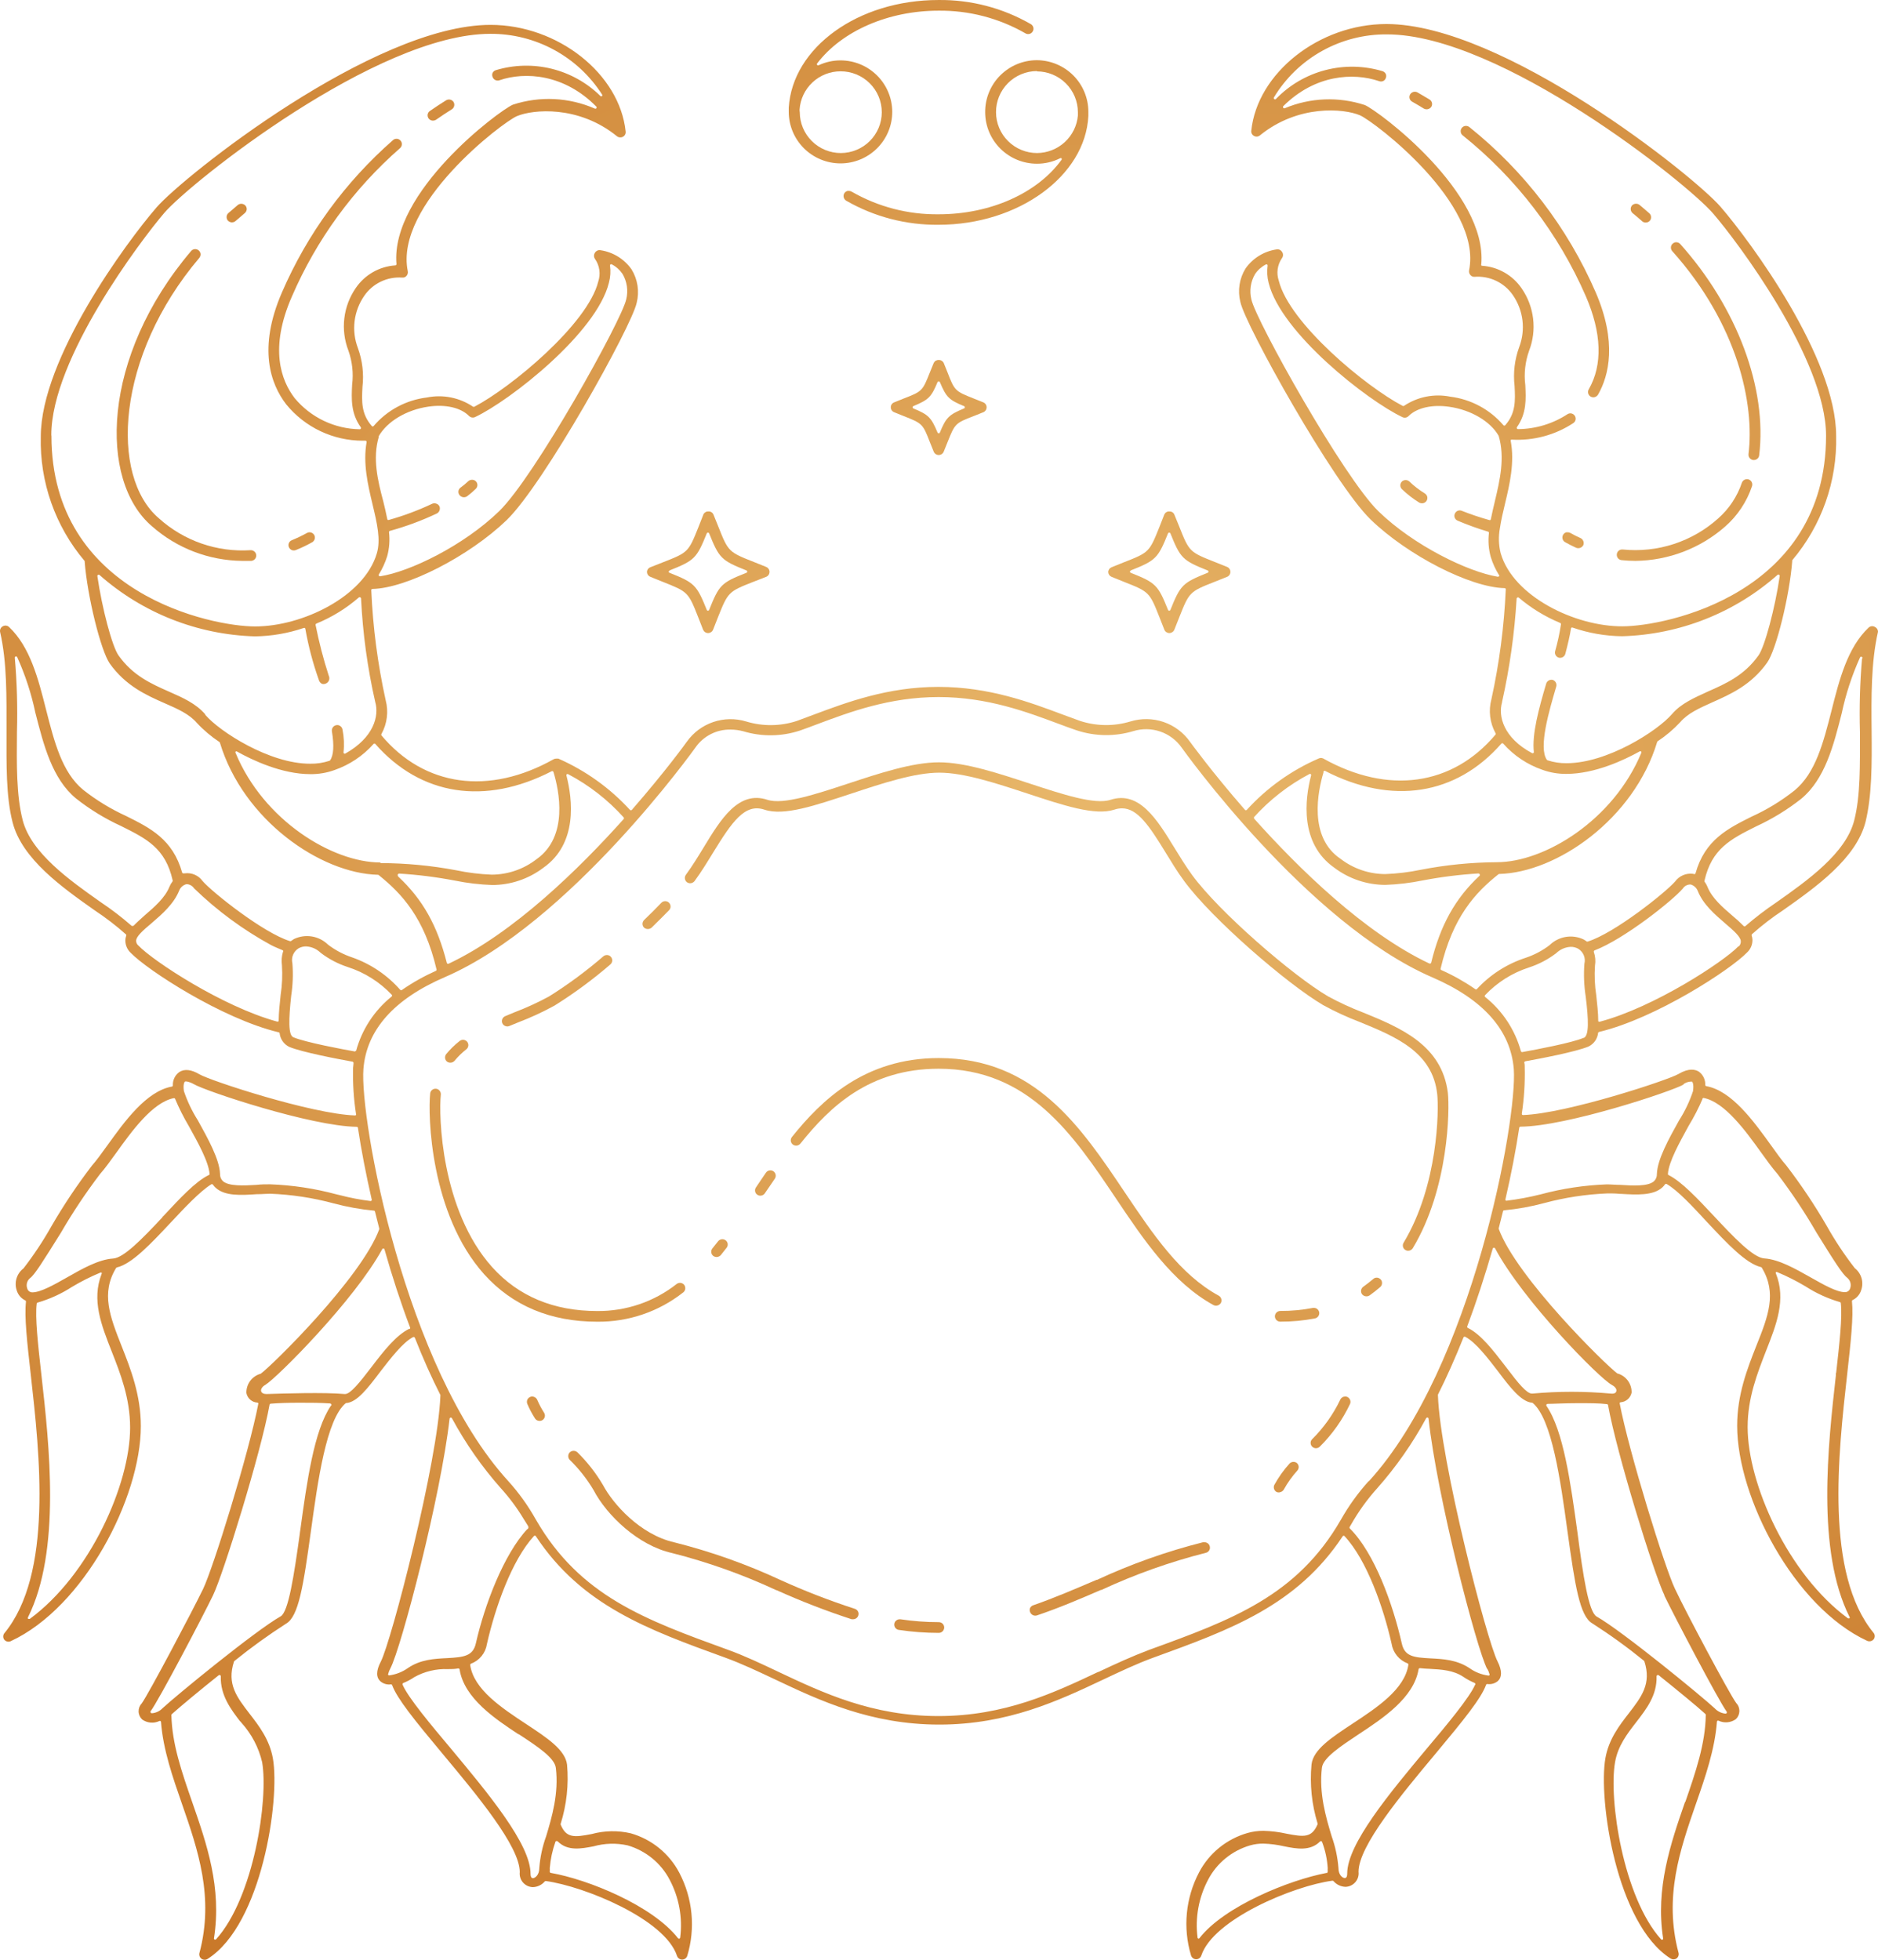 <?xml version="1.0" encoding="UTF-8"?> <svg xmlns="http://www.w3.org/2000/svg" width="138" height="144" viewBox="0 0 138 144" fill="none"> <path d="M34.316 36.472C34.544 36.302 34.76 36.116 34.963 35.917C35 35.88 35.03 35.836 35.05 35.788C35.07 35.74 35.081 35.689 35.08 35.636C35.08 35.585 35.07 35.534 35.05 35.487C35.029 35.44 35 35.397 34.963 35.361C34.927 35.325 34.883 35.298 34.836 35.279C34.788 35.261 34.737 35.252 34.687 35.254C34.583 35.253 34.482 35.291 34.405 35.361C34.229 35.529 34.041 35.685 33.842 35.828C33.801 35.858 33.765 35.897 33.739 35.941C33.712 35.985 33.695 36.034 33.688 36.085C33.68 36.137 33.684 36.189 33.697 36.24C33.711 36.291 33.735 36.338 33.767 36.379C33.831 36.46 33.922 36.514 34.023 36.532C34.125 36.549 34.229 36.528 34.316 36.472Z" fill="url(#paint0_radial_104_1010)"></path> <path d="M31.746 8.859C31.849 8.874 31.954 8.853 32.042 8.798C32.426 8.527 32.82 8.27 33.2 8.032C33.288 7.976 33.351 7.888 33.374 7.787C33.398 7.686 33.381 7.579 33.327 7.49C33.269 7.404 33.18 7.344 33.079 7.321C32.978 7.298 32.871 7.316 32.783 7.369C32.393 7.612 31.995 7.873 31.591 8.153C31.549 8.182 31.512 8.219 31.483 8.263C31.455 8.306 31.436 8.355 31.427 8.406C31.418 8.456 31.419 8.509 31.431 8.559C31.442 8.61 31.463 8.657 31.493 8.7C31.554 8.783 31.645 8.84 31.746 8.859Z" fill="url(#paint1_radial_104_1010)"></path> <path d="M104.706 36.262C104.297 36.01 103.914 35.716 103.567 35.384C103.492 35.314 103.393 35.275 103.29 35.275C103.187 35.275 103.088 35.314 103.013 35.384C102.977 35.421 102.948 35.464 102.928 35.512C102.908 35.559 102.898 35.611 102.898 35.662C102.898 35.714 102.908 35.765 102.928 35.813C102.948 35.86 102.977 35.904 103.013 35.94C103.4 36.311 103.824 36.642 104.28 36.925C104.37 36.978 104.477 36.995 104.58 36.972C104.629 36.961 104.677 36.941 104.718 36.912C104.76 36.883 104.796 36.846 104.824 36.804C104.88 36.717 104.9 36.611 104.88 36.51C104.869 36.459 104.848 36.411 104.818 36.369C104.788 36.326 104.75 36.29 104.706 36.262Z" fill="url(#paint2_radial_104_1010)"></path> <path d="M116.744 28.609C116.718 28.654 116.701 28.704 116.695 28.755C116.688 28.806 116.692 28.858 116.706 28.908C116.719 28.959 116.743 29.006 116.775 29.046C116.807 29.087 116.848 29.121 116.894 29.146C116.984 29.195 117.09 29.206 117.189 29.179C117.289 29.15 117.374 29.085 117.428 28.997C118.23 27.596 118.835 25.135 117.255 21.479C115.198 16.742 112.013 12.575 107.975 9.339C107.906 9.284 107.82 9.252 107.731 9.251H107.689C107.636 9.255 107.586 9.27 107.54 9.295C107.494 9.32 107.453 9.354 107.421 9.395C107.388 9.435 107.364 9.48 107.349 9.529C107.335 9.578 107.33 9.63 107.337 9.68C107.341 9.732 107.356 9.783 107.381 9.829C107.406 9.875 107.441 9.915 107.482 9.946C111.418 13.1 114.524 17.159 116.533 21.774C117.691 24.449 117.785 26.807 116.744 28.609Z" fill="url(#paint3_radial_104_1010)"></path> <path d="M105.049 7.313C104.739 7.126 104.439 6.949 104.153 6.785C104.095 6.754 104.031 6.738 103.965 6.739C103.895 6.739 103.826 6.757 103.765 6.792C103.704 6.828 103.653 6.878 103.618 6.939C103.593 6.984 103.576 7.032 103.57 7.083C103.563 7.133 103.567 7.185 103.581 7.234C103.594 7.284 103.618 7.331 103.65 7.372C103.682 7.413 103.723 7.447 103.768 7.472C104.064 7.64 104.355 7.808 104.631 7.981C104.722 8.03 104.828 8.044 104.928 8.02C105.029 7.995 105.117 7.935 105.175 7.85C105.229 7.762 105.246 7.656 105.223 7.556C105.199 7.455 105.136 7.368 105.049 7.313Z" fill="url(#paint4_radial_104_1010)"></path> <path d="M137.775 46.068C137.702 46.024 137.616 46.005 137.532 46.014C137.447 46.024 137.368 46.06 137.306 46.119C135.758 47.59 135.163 49.924 134.591 52.189C133.986 54.561 133.419 56.802 131.866 58.081C130.895 58.851 129.832 59.499 128.701 60.01C126.943 60.892 125.283 61.719 124.593 64.161C124.591 64.172 124.586 64.183 124.579 64.192C124.572 64.202 124.563 64.21 124.553 64.216C124.543 64.222 124.532 64.226 124.52 64.228C124.509 64.23 124.497 64.229 124.486 64.226L124.392 64.203C124.144 64.174 123.894 64.211 123.666 64.311C123.437 64.41 123.24 64.568 123.093 64.768C122.394 65.576 118.643 68.569 116.678 69.18C116.666 69.187 116.652 69.191 116.638 69.191C116.624 69.191 116.61 69.187 116.598 69.18C116.526 69.126 116.451 69.076 116.373 69.031C115.964 68.835 115.503 68.769 115.055 68.844C114.607 68.918 114.192 69.129 113.869 69.446C113.336 69.853 112.738 70.169 112.101 70.38C110.73 70.827 109.498 71.618 108.523 72.677C108.507 72.693 108.485 72.701 108.462 72.701C108.44 72.701 108.418 72.693 108.401 72.677C107.617 72.134 106.784 71.665 105.911 71.277C105.892 71.268 105.876 71.254 105.867 71.235C105.857 71.216 105.855 71.194 105.86 71.174C106.751 67.364 108.43 65.571 110.108 64.24C110.124 64.227 110.144 64.219 110.165 64.217C114.385 64.114 120.068 60.187 121.775 54.51C121.782 54.49 121.795 54.474 121.813 54.463C122.418 54.063 122.974 53.593 123.468 53.062C124.031 52.404 124.875 52.035 125.813 51.61C127.158 51.012 128.682 50.34 129.855 48.687C130.521 47.753 131.501 43.784 131.698 41.216C131.691 41.2 131.691 41.181 131.698 41.165C133.861 38.611 135.008 35.357 134.924 32.018C134.924 26.289 128.626 17.73 126.422 15.185C124.457 12.916 110.479 1.766 101.874 1.766C96.936 1.766 92.388 5.357 91.947 9.606C91.937 9.682 91.951 9.76 91.987 9.829C92.023 9.897 92.08 9.953 92.148 9.988C92.217 10.026 92.295 10.042 92.373 10.034C92.451 10.027 92.525 9.996 92.585 9.946C95.398 7.663 98.756 7.967 99.942 8.476C100.997 8.943 108.95 14.975 107.951 19.869C107.941 19.927 107.944 19.987 107.959 20.044C107.974 20.101 108.002 20.155 108.04 20.2C108.076 20.247 108.123 20.285 108.177 20.31C108.231 20.334 108.291 20.345 108.35 20.34C108.895 20.297 109.442 20.398 109.936 20.633C110.43 20.867 110.853 21.227 111.163 21.675C111.548 22.229 111.791 22.867 111.873 23.535C111.954 24.202 111.872 24.88 111.632 25.509C111.299 26.423 111.183 27.401 111.295 28.366C111.346 29.431 111.393 30.351 110.61 31.243C110.602 31.253 110.591 31.262 110.579 31.268C110.567 31.273 110.553 31.276 110.54 31.275C110.526 31.276 110.512 31.272 110.5 31.266C110.488 31.259 110.477 31.25 110.469 31.238C109.475 30.08 108.082 29.334 106.563 29.146C105.981 29.03 105.38 29.03 104.798 29.146C104.215 29.262 103.661 29.492 103.168 29.823C103.153 29.832 103.136 29.837 103.119 29.837C103.102 29.837 103.085 29.832 103.07 29.823C100.378 28.422 94.737 23.753 93.968 20.625C93.875 20.35 93.847 20.056 93.888 19.769C93.929 19.481 94.037 19.206 94.202 18.967C94.253 18.9 94.28 18.818 94.28 18.734C94.28 18.65 94.253 18.568 94.202 18.5C94.161 18.433 94.099 18.381 94.026 18.35C93.953 18.319 93.872 18.311 93.794 18.328C93.341 18.396 92.906 18.555 92.515 18.796C92.125 19.037 91.788 19.354 91.525 19.728C91.299 20.093 91.15 20.498 91.085 20.921C91.019 21.343 91.04 21.774 91.145 22.189C91.501 23.893 97.991 35.529 100.711 38.167C103.431 40.805 108.036 43.163 110.559 43.215C110.57 43.214 110.582 43.216 110.593 43.22C110.604 43.224 110.615 43.231 110.623 43.239C110.631 43.248 110.638 43.258 110.642 43.269C110.646 43.28 110.648 43.291 110.648 43.303C110.528 46.019 110.175 48.72 109.593 51.377C109.366 52.217 109.476 53.112 109.897 53.874C109.908 53.889 109.913 53.906 109.913 53.923C109.913 53.941 109.908 53.958 109.897 53.973C106.727 57.745 101.996 58.399 97.236 55.733C97.184 55.707 97.126 55.693 97.068 55.693C97.009 55.693 96.951 55.707 96.899 55.733C94.89 56.604 93.091 57.89 91.619 59.506C91.61 59.516 91.599 59.523 91.587 59.529C91.575 59.535 91.562 59.538 91.548 59.538C91.536 59.538 91.523 59.535 91.512 59.529C91.501 59.523 91.491 59.515 91.483 59.506C89.035 56.704 87.459 54.523 87.445 54.505C86.968 53.828 86.287 53.318 85.501 53.05C84.716 52.782 83.864 52.768 83.07 53.011C81.862 53.377 80.57 53.364 79.37 52.973L78.095 52.506C75.68 51.601 72.674 50.471 68.956 50.471C65.237 50.471 62.222 51.605 59.797 52.511C59.357 52.675 58.939 52.833 58.541 52.978C57.339 53.368 56.046 53.381 54.836 53.015C54.043 52.773 53.193 52.787 52.408 53.054C51.623 53.322 50.944 53.829 50.466 54.505C50.405 54.598 48.871 56.713 46.428 59.51C46.419 59.52 46.408 59.527 46.396 59.532C46.384 59.536 46.371 59.539 46.358 59.538C46.333 59.538 46.31 59.528 46.292 59.51C44.82 57.904 43.029 56.621 41.031 55.742H40.862C40.802 55.743 40.743 55.757 40.689 55.784C35.925 58.46 31.184 57.801 28.028 54.033C28.019 54.019 28.014 54.002 28.014 53.984C28.014 53.967 28.019 53.95 28.028 53.935C28.451 53.173 28.562 52.278 28.337 51.437C27.753 48.781 27.4 46.08 27.282 43.364C27.282 43.352 27.283 43.34 27.288 43.329C27.292 43.318 27.298 43.308 27.307 43.3C27.315 43.291 27.325 43.285 27.336 43.281C27.348 43.276 27.359 43.275 27.371 43.275C29.88 43.224 34.475 40.866 37.219 38.228C39.962 35.59 46.428 23.959 46.785 22.25C46.89 21.835 46.91 21.404 46.845 20.981C46.78 20.558 46.63 20.153 46.405 19.789C46.142 19.415 45.806 19.099 45.417 18.858C45.027 18.617 44.593 18.457 44.14 18.388C44.061 18.371 43.979 18.378 43.904 18.409C43.829 18.44 43.766 18.493 43.723 18.561C43.674 18.629 43.648 18.711 43.648 18.795C43.648 18.878 43.674 18.96 43.723 19.028C43.889 19.267 43.998 19.541 44.039 19.829C44.081 20.116 44.054 20.41 43.962 20.686C43.193 23.805 37.552 28.479 34.86 29.884C34.845 29.892 34.828 29.896 34.811 29.896C34.794 29.896 34.777 29.892 34.761 29.884C34.27 29.552 33.717 29.322 33.135 29.205C32.553 29.089 31.953 29.09 31.371 29.207C29.85 29.39 28.453 30.137 27.46 31.299C27.453 31.31 27.442 31.32 27.43 31.326C27.418 31.333 27.404 31.336 27.39 31.336C27.377 31.336 27.363 31.333 27.351 31.327C27.339 31.321 27.329 31.313 27.32 31.303C26.537 30.407 26.579 29.492 26.635 28.427C26.746 27.462 26.631 26.483 26.297 25.57C26.058 24.941 25.975 24.263 26.057 23.595C26.139 22.927 26.382 22.29 26.766 21.736C27.072 21.29 27.491 20.931 27.98 20.696C28.468 20.461 29.01 20.358 29.552 20.396C29.614 20.404 29.677 20.396 29.734 20.372C29.792 20.348 29.842 20.31 29.88 20.261C29.918 20.215 29.945 20.162 29.959 20.104C29.974 20.047 29.976 19.987 29.964 19.929C28.97 15.036 36.919 8.989 37.978 8.536C39.165 8.032 42.522 7.724 45.336 10.012C45.397 10.06 45.471 10.089 45.548 10.095C45.626 10.102 45.703 10.086 45.772 10.049C45.841 10.014 45.897 9.958 45.933 9.889C45.969 9.821 45.983 9.743 45.974 9.666C45.533 5.417 40.984 1.827 36.046 1.827C27.451 1.827 13.458 12.977 11.498 15.246C9.294 17.791 2.997 26.349 2.997 32.079C2.912 35.418 4.06 38.672 6.223 41.226C6.227 41.242 6.227 41.26 6.223 41.277C6.42 43.822 7.4 47.786 8.061 48.748C9.233 50.401 10.757 51.082 12.098 51.671C13.069 52.096 13.904 52.464 14.471 53.123C14.965 53.653 15.521 54.123 16.126 54.523C16.142 54.535 16.154 54.551 16.159 54.57C17.871 60.248 23.545 64.175 27.775 64.278C27.795 64.279 27.815 64.287 27.831 64.301C29.509 65.65 31.188 67.425 32.079 71.235C32.084 71.255 32.082 71.277 32.072 71.296C32.063 71.314 32.047 71.329 32.028 71.337C31.156 71.726 30.322 72.195 29.538 72.738C29.521 72.754 29.499 72.762 29.477 72.762C29.454 72.762 29.432 72.754 29.416 72.738C28.462 71.65 27.243 70.827 25.875 70.347C25.238 70.136 24.641 69.82 24.108 69.414C23.784 69.096 23.37 68.885 22.922 68.811C22.473 68.737 22.013 68.802 21.603 68.998C21.526 69.044 21.45 69.094 21.378 69.148C21.365 69.154 21.351 69.158 21.336 69.158C21.322 69.158 21.307 69.154 21.294 69.148C19.329 68.536 15.578 65.543 14.884 64.735C14.739 64.532 14.542 64.373 14.313 64.273C14.084 64.173 13.832 64.138 13.585 64.17H13.491C13.48 64.174 13.468 64.175 13.457 64.174C13.445 64.172 13.434 64.169 13.424 64.163C13.414 64.158 13.405 64.15 13.398 64.141C13.391 64.131 13.386 64.121 13.383 64.109C12.694 61.667 11.039 60.841 9.276 59.963C8.145 59.448 7.08 58.799 6.106 58.03C4.558 56.751 3.991 54.514 3.386 52.147C2.814 49.882 2.218 47.543 0.671 46.077C0.61 46.017 0.531 45.979 0.446 45.969C0.361 45.959 0.275 45.977 0.202 46.021C0.128 46.061 0.069 46.125 0.034 46.201C-0 46.278 -0.009 46.364 0.01 46.446C0.525 48.692 0.478 51.246 0.478 53.716C0.478 56.186 0.432 58.497 0.924 60.416C1.609 63.115 4.577 65.211 6.959 66.892C7.772 67.428 8.545 68.023 9.271 68.671C9.279 68.686 9.283 68.702 9.283 68.718C9.283 68.734 9.279 68.75 9.271 68.765C9.235 68.865 9.214 68.971 9.21 69.078C9.207 69.252 9.24 69.425 9.308 69.586C9.376 69.746 9.477 69.891 9.604 70.011C10.804 71.263 16.3 74.853 20.483 75.853C20.5 75.856 20.516 75.864 20.527 75.877C20.539 75.889 20.547 75.905 20.548 75.923C20.572 76.135 20.648 76.338 20.771 76.512C20.894 76.687 21.059 76.828 21.252 76.922C22.19 77.314 24.82 77.814 25.904 78.01C25.926 78.015 25.946 78.028 25.96 78.047C25.974 78.066 25.98 78.089 25.979 78.112C25.979 78.22 25.955 78.332 25.946 78.444C25.916 79.586 25.988 80.728 26.162 81.857C26.167 81.868 26.17 81.88 26.17 81.892C26.17 81.904 26.167 81.916 26.162 81.927C26.153 81.937 26.142 81.945 26.13 81.951C26.118 81.956 26.104 81.96 26.091 81.96C22.893 81.853 15.432 79.401 14.659 78.939C14.063 78.584 13.552 78.523 13.172 78.775C13.018 78.887 12.894 79.035 12.812 79.206C12.73 79.377 12.693 79.567 12.703 79.756C12.702 79.776 12.694 79.796 12.681 79.811C12.667 79.827 12.649 79.837 12.628 79.84C10.753 80.181 9.163 82.389 7.887 84.164C7.47 84.738 7.076 85.289 6.748 85.658C5.664 87.073 4.673 88.557 3.78 90.098C3.172 91.18 2.485 92.216 1.726 93.199C1.482 93.384 1.303 93.642 1.215 93.934C1.126 94.227 1.133 94.54 1.233 94.828C1.282 94.985 1.362 95.13 1.469 95.255C1.577 95.38 1.709 95.481 1.857 95.552C1.874 95.561 1.888 95.575 1.897 95.591C1.906 95.608 1.91 95.627 1.909 95.645C1.782 96.752 1.993 98.624 2.26 101.001C2.917 106.842 3.906 115.667 0.314 120.014C0.264 120.082 0.237 120.163 0.237 120.248C0.237 120.332 0.264 120.413 0.314 120.481C0.369 120.548 0.445 120.595 0.53 120.616C0.615 120.636 0.704 120.628 0.783 120.593C6.171 118.104 10.349 110.055 10.349 104.788C10.349 102.495 9.599 100.585 8.942 98.923C8.08 96.743 7.404 95.02 8.53 93.171C8.536 93.16 8.544 93.151 8.553 93.144C8.563 93.136 8.574 93.131 8.586 93.129C9.702 92.867 11.086 91.387 12.553 89.823C13.562 88.744 14.706 87.526 15.526 87.021C15.546 87.009 15.57 87.005 15.593 87.01C15.616 87.016 15.636 87.03 15.648 87.049C15.706 87.133 15.774 87.21 15.85 87.278C16.535 87.899 17.726 87.824 18.893 87.745H18.982C19.287 87.745 19.578 87.712 19.85 87.712C21.435 87.773 23.008 88.013 24.539 88.427C25.499 88.684 26.48 88.861 27.47 88.954C27.489 88.954 27.508 88.96 27.524 88.972C27.539 88.984 27.55 89.001 27.554 89.02C27.653 89.431 27.761 89.846 27.868 90.266C27.873 90.285 27.873 90.304 27.868 90.323C26.551 93.894 19.99 100.338 19.146 100.95H19.118C18.819 101.041 18.557 101.227 18.374 101.48C18.191 101.733 18.097 102.039 18.105 102.35C18.14 102.543 18.239 102.717 18.387 102.846C18.534 102.975 18.721 103.051 18.916 103.06C18.941 103.065 18.962 103.078 18.977 103.097C18.986 103.12 18.986 103.145 18.977 103.168C18.284 106.782 15.658 115.233 14.926 116.75C14.148 118.357 10.921 124.464 10.42 125.155C10.265 125.315 10.181 125.53 10.185 125.753C10.19 125.975 10.283 126.187 10.443 126.341C10.624 126.472 10.837 126.551 11.06 126.572C11.283 126.593 11.507 126.553 11.709 126.458C11.721 126.451 11.735 126.447 11.749 126.447C11.763 126.447 11.777 126.451 11.789 126.458C11.802 126.464 11.813 126.474 11.82 126.486C11.828 126.499 11.832 126.513 11.831 126.528C11.986 128.563 12.689 130.581 13.369 132.537C14.541 135.913 15.751 139.396 14.654 143.51C14.636 143.586 14.64 143.666 14.666 143.74C14.693 143.814 14.741 143.878 14.804 143.925C14.872 143.974 14.954 144 15.039 144C15.123 144 15.205 143.974 15.273 143.925C19.245 141.394 20.581 132.252 20.056 129.222C19.812 127.821 19.029 126.812 18.34 125.921C17.402 124.702 16.656 123.745 17.191 122.097C17.196 122.079 17.205 122.062 17.219 122.05C18.433 121.069 19.699 120.154 21.013 119.309C21.95 118.786 22.293 116.507 22.841 112.543C23.348 108.85 23.981 104.26 25.416 103.093C25.431 103.089 25.447 103.089 25.463 103.093C26.251 103.013 27.01 102.024 27.967 100.758C28.694 99.824 29.594 98.638 30.358 98.246C30.383 98.237 30.409 98.237 30.433 98.246C30.445 98.251 30.456 98.258 30.464 98.267C30.473 98.275 30.48 98.286 30.485 98.297C31.076 99.801 31.709 101.216 32.361 102.5C32.363 102.515 32.363 102.531 32.361 102.546C32.192 107.346 28.764 120.593 27.976 122.106C27.629 122.774 27.625 123.264 27.976 123.558C28.08 123.642 28.201 123.703 28.33 123.739C28.459 123.774 28.594 123.783 28.727 123.763C28.746 123.762 28.766 123.767 28.782 123.778C28.798 123.789 28.81 123.805 28.816 123.824C29.186 124.819 30.452 126.383 32.497 128.834C35.033 131.874 38.194 135.661 38.194 137.556C38.178 137.693 38.19 137.832 38.231 137.963C38.271 138.095 38.339 138.217 38.429 138.321C38.52 138.425 38.631 138.509 38.756 138.568C38.881 138.627 39.017 138.659 39.155 138.663C39.323 138.658 39.487 138.617 39.638 138.545C39.789 138.473 39.923 138.37 40.032 138.243C40.042 138.232 40.055 138.224 40.069 138.219C40.082 138.214 40.097 138.212 40.112 138.215C42.925 138.598 48.871 141.016 49.748 143.715C49.775 143.794 49.825 143.862 49.892 143.91C49.96 143.959 50.04 143.985 50.123 143.986C50.209 143.986 50.291 143.958 50.36 143.908C50.428 143.857 50.478 143.787 50.503 143.706C51.115 141.671 50.903 139.479 49.913 137.598C49.547 136.902 49.042 136.287 48.431 135.79C47.819 135.293 47.112 134.925 46.353 134.708C45.409 134.488 44.424 134.506 43.488 134.759C42.213 135.007 41.612 135.077 41.2 134.068C41.193 134.049 41.193 134.027 41.2 134.008C41.639 132.605 41.798 131.129 41.669 129.665C41.537 128.573 40.206 127.695 38.668 126.682C36.862 125.491 34.818 124.146 34.55 122.344C34.548 122.324 34.552 122.303 34.562 122.286C34.572 122.268 34.588 122.254 34.607 122.246C34.913 122.131 35.184 121.937 35.39 121.683C35.596 121.429 35.73 121.126 35.779 120.803C36.384 118.128 37.603 114.645 39.235 112.866C39.245 112.855 39.256 112.847 39.269 112.843C39.282 112.838 39.296 112.836 39.31 112.837C39.324 112.838 39.337 112.843 39.348 112.85C39.36 112.857 39.369 112.867 39.376 112.879C42.747 117.978 47.629 119.748 53.284 121.798C54.494 122.237 55.69 122.806 56.96 123.404C60.243 124.959 63.994 126.719 69.021 126.719C74.048 126.719 77.795 124.959 81.082 123.404C82.353 122.806 83.549 122.237 84.758 121.798C90.409 119.748 95.29 117.978 98.662 112.884C98.669 112.873 98.678 112.863 98.69 112.856C98.701 112.848 98.714 112.844 98.728 112.842C98.742 112.842 98.756 112.844 98.769 112.85C98.782 112.856 98.793 112.864 98.803 112.875C100.439 114.63 101.658 118.109 102.258 120.78C102.308 121.103 102.444 121.407 102.651 121.66C102.857 121.914 103.128 122.108 103.435 122.223C103.454 122.231 103.47 122.245 103.48 122.262C103.49 122.28 103.494 122.3 103.492 122.321C103.225 124.123 101.185 125.468 99.384 126.654C97.841 127.672 96.505 128.549 96.374 129.642C96.237 131.105 96.388 132.58 96.819 133.984C96.826 134.004 96.826 134.026 96.819 134.045C96.388 135.054 95.811 134.979 94.54 134.736C93.984 134.611 93.417 134.541 92.847 134.526C92.449 134.523 92.053 134.576 91.67 134.685C90.911 134.902 90.205 135.27 89.593 135.766C88.981 136.263 88.477 136.879 88.111 137.575C87.121 139.456 86.909 141.648 87.52 143.682C87.545 143.763 87.596 143.834 87.664 143.885C87.732 143.935 87.815 143.962 87.9 143.963C87.983 143.962 88.064 143.936 88.131 143.887C88.198 143.838 88.249 143.77 88.275 143.692C89.147 141.021 95.093 138.556 97.907 138.191C97.921 138.189 97.937 138.19 97.951 138.195C97.965 138.2 97.977 138.208 97.987 138.219C98.097 138.346 98.232 138.449 98.383 138.521C98.535 138.593 98.7 138.634 98.868 138.64C99.006 138.636 99.142 138.604 99.267 138.545C99.392 138.486 99.504 138.402 99.594 138.298C99.685 138.193 99.752 138.072 99.793 137.94C99.833 137.808 99.846 137.67 99.829 137.533C99.829 135.637 102.985 131.851 105.522 128.816C107.567 126.364 108.833 124.805 109.199 123.801C109.204 123.781 109.217 123.764 109.234 123.753C109.251 123.742 109.272 123.737 109.292 123.74C109.426 123.759 109.561 123.75 109.691 123.715C109.821 123.679 109.942 123.618 110.047 123.535C110.385 123.241 110.38 122.75 110.047 122.083C109.26 120.57 105.827 107.318 105.663 102.519C105.661 102.505 105.661 102.49 105.663 102.477C106.315 101.178 106.943 99.764 107.539 98.274C107.543 98.263 107.55 98.252 107.559 98.243C107.568 98.234 107.579 98.228 107.59 98.223C107.614 98.213 107.641 98.213 107.665 98.223C108.43 98.615 109.33 99.792 110.057 100.735C110.995 101.986 111.773 102.976 112.561 103.069C112.576 103.065 112.592 103.065 112.608 103.069C114.043 104.237 114.676 108.827 115.182 112.515C115.731 116.489 116.082 118.763 117.011 119.286C118.326 120.129 119.593 121.046 120.804 122.031C120.819 122.041 120.829 122.056 120.833 122.073C121.367 123.721 120.622 124.679 119.684 125.897C118.99 126.789 118.211 127.798 117.967 129.198C117.442 132.224 118.774 141.371 122.751 143.902C122.817 143.945 122.894 143.969 122.973 143.969C123.052 143.969 123.13 143.945 123.196 143.902C123.26 143.855 123.308 143.789 123.334 143.714C123.36 143.639 123.363 143.558 123.341 143.482C122.249 139.373 123.459 135.889 124.631 132.514C125.311 130.562 126.01 128.545 126.164 126.504C126.164 126.49 126.168 126.476 126.176 126.463C126.183 126.451 126.194 126.441 126.206 126.434C126.219 126.427 126.232 126.424 126.246 126.424C126.26 126.424 126.274 126.427 126.286 126.434C126.489 126.53 126.714 126.57 126.938 126.549C127.161 126.529 127.375 126.449 127.557 126.318C127.718 126.163 127.81 125.952 127.815 125.729C127.819 125.507 127.735 125.292 127.58 125.132C127.079 124.459 123.829 118.352 123.074 116.727C122.343 115.209 119.717 106.753 119.023 103.144C119.018 103.133 119.015 103.121 119.015 103.109C119.015 103.097 119.018 103.085 119.023 103.074C119.038 103.055 119.059 103.042 119.084 103.037C119.278 103.023 119.463 102.946 119.609 102.818C119.756 102.69 119.856 102.517 119.895 102.327C119.903 102.015 119.809 101.71 119.626 101.456C119.443 101.203 119.181 101.017 118.882 100.926H118.854C118.01 100.315 111.449 93.871 110.132 90.299C110.127 90.281 110.127 90.261 110.132 90.243C110.24 89.823 110.348 89.407 110.446 88.996C110.45 88.978 110.461 88.961 110.476 88.949C110.492 88.937 110.511 88.931 110.53 88.931C111.519 88.838 112.498 88.661 113.456 88.403C114.988 87.99 116.561 87.751 118.146 87.689C118.418 87.689 118.704 87.689 119.013 87.722H119.088C120.265 87.792 121.466 87.862 122.146 87.255C122.221 87.186 122.289 87.11 122.347 87.026C122.361 87.007 122.38 86.994 122.403 86.989C122.425 86.984 122.449 86.987 122.469 86.998C123.29 87.465 124.434 88.707 125.442 89.799C126.91 91.364 128.293 92.844 129.405 93.105C129.417 93.107 129.428 93.112 129.438 93.119C129.448 93.127 129.456 93.136 129.461 93.147C130.591 95.015 129.93 96.715 129.058 98.891C128.396 100.571 127.651 102.472 127.651 104.764C127.651 110.031 131.829 118.081 137.212 120.57C137.293 120.603 137.381 120.609 137.466 120.588C137.55 120.567 137.626 120.52 137.681 120.453C137.732 120.386 137.76 120.304 137.76 120.22C137.76 120.135 137.732 120.053 137.681 119.986C134.089 115.639 135.079 106.819 135.735 100.978C136.002 98.601 136.204 96.724 136.087 95.617C136.085 95.598 136.089 95.579 136.098 95.563C136.107 95.546 136.121 95.532 136.138 95.524C136.287 95.453 136.419 95.352 136.526 95.227C136.633 95.103 136.714 94.957 136.762 94.8C136.864 94.515 136.873 94.206 136.789 93.915C136.705 93.624 136.531 93.368 136.293 93.18C135.529 92.196 134.839 91.156 134.23 90.07C133.337 88.528 132.343 87.044 131.257 85.63C130.933 85.266 130.549 84.729 130.146 84.164C128.851 82.366 127.252 80.148 125.381 79.807C125.36 79.804 125.341 79.793 125.327 79.777C125.313 79.761 125.306 79.74 125.306 79.719C125.315 79.53 125.276 79.343 125.194 79.172C125.113 79.002 124.99 78.855 124.837 78.743C124.575 78.575 124.101 78.463 123.346 78.911C122.591 79.359 115.126 81.82 111.918 81.932C111.905 81.933 111.892 81.932 111.88 81.927C111.867 81.922 111.857 81.914 111.848 81.904C111.839 81.895 111.832 81.884 111.828 81.872C111.823 81.859 111.823 81.847 111.825 81.834C111.996 80.703 112.068 79.559 112.04 78.416C112.04 78.304 112.04 78.192 112.007 78.084C112.006 78.061 112.012 78.038 112.026 78.019C112.04 78.001 112.06 77.987 112.083 77.982C113.166 77.786 115.787 77.291 116.734 76.894C116.926 76.799 117.091 76.659 117.213 76.484C117.335 76.309 117.411 76.106 117.433 75.895C117.437 75.878 117.446 75.862 117.459 75.85C117.471 75.838 117.486 75.829 117.503 75.825C121.691 74.825 127.182 71.235 128.382 69.983C128.51 69.863 128.61 69.719 128.678 69.558C128.746 69.397 128.779 69.224 128.776 69.049C128.772 68.943 128.751 68.837 128.715 68.737C128.711 68.72 128.711 68.703 128.715 68.687C128.719 68.671 128.727 68.656 128.739 68.643C129.463 67.997 130.234 67.404 131.046 66.869C133.433 65.183 136.396 63.087 137.085 60.388C137.554 58.464 137.555 56.148 137.531 53.697C137.508 51.246 137.484 48.668 138 46.418C138 46.344 137.978 46.272 137.939 46.21C137.899 46.148 137.842 46.099 137.775 46.068ZM9.791 68.013C9.774 68.031 9.75 68.041 9.726 68.041C9.714 68.042 9.702 68.04 9.69 68.036C9.679 68.032 9.669 68.026 9.66 68.018C8.943 67.392 8.187 66.813 7.395 66.285C5.121 64.679 2.284 62.676 1.665 60.257C1.196 58.432 1.224 56.162 1.247 53.758C1.298 51.948 1.245 50.136 1.088 48.332C1.086 48.311 1.091 48.289 1.103 48.272C1.115 48.254 1.133 48.24 1.154 48.234C1.174 48.228 1.196 48.23 1.216 48.239C1.235 48.247 1.252 48.262 1.262 48.281C1.854 49.591 2.302 50.96 2.598 52.366C3.208 54.752 3.836 57.222 5.58 58.665C6.601 59.472 7.716 60.154 8.9 60.696C10.776 61.63 12.155 62.321 12.685 64.679C12.69 64.691 12.693 64.704 12.693 64.716C12.693 64.729 12.69 64.742 12.685 64.754C12.589 64.878 12.51 65.015 12.45 65.16C12.122 65.977 11.339 66.65 10.645 67.247C10.321 67.546 10.03 67.793 9.791 68.046V68.013ZM20.802 69.909C20.699 70.236 20.67 70.582 20.717 70.922C20.765 71.648 20.734 72.378 20.623 73.098C20.553 73.751 20.483 74.414 20.478 74.993C20.478 75.007 20.474 75.021 20.468 75.033C20.461 75.045 20.452 75.055 20.441 75.063C20.424 75.068 20.406 75.068 20.389 75.063H20.361C16.356 73.971 11.259 70.614 10.181 69.488C10.127 69.446 10.082 69.392 10.052 69.331C10.021 69.269 10.004 69.202 10.002 69.133C10.002 68.816 10.471 68.391 11.146 67.826C11.906 67.172 12.769 66.425 13.168 65.436C13.212 65.322 13.282 65.22 13.374 65.139C13.465 65.058 13.574 64.999 13.693 64.969H13.758C13.859 64.979 13.957 65.012 14.043 65.064C14.13 65.117 14.204 65.188 14.26 65.272C15.95 66.912 17.856 68.316 19.925 69.446C20.15 69.563 20.586 69.745 20.755 69.815C20.767 69.819 20.779 69.826 20.788 69.834C20.798 69.843 20.805 69.854 20.81 69.867C20.814 69.879 20.816 69.892 20.814 69.905C20.813 69.918 20.809 69.93 20.802 69.941V69.909ZM110.146 42.337C110.137 42.35 110.125 42.361 110.111 42.368C110.097 42.375 110.082 42.379 110.066 42.379C107.853 42.015 103.881 40.077 101.302 37.579C98.723 35.081 92.28 23.538 91.956 22.007C91.798 21.374 91.894 20.703 92.224 20.139C92.424 19.842 92.697 19.6 93.016 19.434C93.03 19.425 93.046 19.42 93.063 19.42C93.08 19.42 93.096 19.425 93.11 19.434C93.124 19.444 93.135 19.457 93.142 19.473C93.148 19.489 93.15 19.506 93.147 19.523C93.09 19.944 93.115 20.372 93.222 20.784C94.132 24.468 100.491 29.44 103.042 30.645C103.117 30.686 103.205 30.701 103.29 30.686C103.375 30.672 103.453 30.629 103.511 30.566C104.12 29.963 105.236 29.707 106.493 29.889C108.092 30.117 109.517 30.958 110.127 32.027C110.596 33.629 110.221 35.258 109.846 36.832C109.743 37.271 109.635 37.719 109.55 38.153C109.548 38.166 109.543 38.178 109.535 38.188C109.528 38.198 109.519 38.207 109.508 38.214C109.497 38.22 109.485 38.223 109.473 38.223C109.461 38.223 109.449 38.22 109.438 38.214C108.758 38.023 108.078 37.794 107.412 37.532C107.365 37.513 107.315 37.502 107.264 37.502C107.214 37.502 107.163 37.513 107.117 37.532C107.019 37.575 106.942 37.654 106.901 37.752C106.861 37.847 106.861 37.955 106.901 38.05C106.942 38.146 107.02 38.221 107.117 38.261C107.844 38.569 108.587 38.837 109.344 39.064C109.365 39.069 109.383 39.082 109.395 39.1C109.408 39.118 109.413 39.14 109.41 39.162C109.339 39.75 109.384 40.346 109.541 40.917C109.689 41.399 109.9 41.859 110.169 42.285C110.173 42.3 110.172 42.316 110.168 42.33C110.164 42.345 110.156 42.358 110.146 42.37V42.337ZM110.272 40.647C110.122 40.046 110.103 39.42 110.216 38.812C110.305 38.214 110.451 37.602 110.591 37.014C110.929 35.613 111.309 33.988 111.013 32.41C111.008 32.398 111.005 32.384 111.005 32.37C111.005 32.357 111.008 32.343 111.013 32.331C111.023 32.321 111.034 32.313 111.047 32.308C111.061 32.303 111.075 32.301 111.088 32.303C112.687 32.394 114.273 31.968 115.609 31.089C115.652 31.061 115.689 31.024 115.718 30.981C115.747 30.939 115.767 30.891 115.777 30.84C115.787 30.79 115.787 30.738 115.776 30.688C115.766 30.637 115.746 30.59 115.717 30.547C115.689 30.504 115.652 30.467 115.609 30.438C115.567 30.409 115.519 30.389 115.468 30.379C115.417 30.369 115.365 30.369 115.314 30.379C115.263 30.39 115.215 30.41 115.173 30.44C114.094 31.142 112.836 31.521 111.548 31.532C111.532 31.532 111.516 31.528 111.502 31.52C111.487 31.512 111.476 31.5 111.468 31.486C111.459 31.471 111.454 31.454 111.454 31.437C111.454 31.419 111.459 31.402 111.468 31.387C112.186 30.37 112.134 29.314 112.083 28.297C111.977 27.448 112.072 26.586 112.359 25.78C112.65 25.028 112.752 24.218 112.657 23.418C112.562 22.618 112.273 21.854 111.815 21.19C111.489 20.712 111.058 20.313 110.554 20.025C110.05 19.737 109.487 19.567 108.908 19.528C108.885 19.526 108.863 19.516 108.847 19.5C108.838 19.477 108.838 19.452 108.847 19.43C109.316 14.149 101.344 8.177 100.294 7.719C98.368 7.086 96.278 7.169 94.409 7.953C94.389 7.96 94.367 7.961 94.347 7.955C94.327 7.949 94.309 7.937 94.296 7.92C94.284 7.903 94.277 7.883 94.277 7.862C94.277 7.841 94.284 7.82 94.296 7.803C96.641 5.469 99.454 5.324 101.33 5.959C101.426 5.998 101.534 5.998 101.63 5.959C101.677 5.937 101.72 5.906 101.754 5.868C101.789 5.829 101.815 5.784 101.832 5.735C101.852 5.687 101.862 5.637 101.862 5.585C101.862 5.534 101.852 5.483 101.832 5.436C101.786 5.342 101.705 5.27 101.607 5.235C100.236 4.82 98.776 4.791 97.389 5.152C96.002 5.513 94.744 6.25 93.752 7.28C93.736 7.294 93.715 7.302 93.694 7.302C93.672 7.302 93.651 7.294 93.635 7.28C93.617 7.267 93.605 7.248 93.6 7.227C93.594 7.206 93.597 7.183 93.607 7.164C94.467 5.737 95.687 4.558 97.145 3.745C98.603 2.932 100.25 2.512 101.921 2.527C110.272 2.527 123.96 13.453 125.869 15.671C127.627 17.697 134.183 26.41 134.183 32.013C134.183 43.649 122.38 46.021 119.22 46.021C115.745 46.035 111.22 43.836 110.282 40.679L110.272 40.647ZM110.376 51.573C110.934 49.076 111.292 46.539 111.445 43.985C111.445 43.968 111.451 43.951 111.461 43.937C111.471 43.923 111.485 43.912 111.501 43.906C111.515 43.898 111.531 43.893 111.548 43.893C111.564 43.893 111.581 43.898 111.595 43.906C112.508 44.683 113.538 45.313 114.648 45.773C114.666 45.782 114.681 45.796 114.691 45.813C114.701 45.831 114.706 45.851 114.704 45.871C114.602 46.543 114.458 47.207 114.272 47.861C114.249 47.959 114.266 48.063 114.318 48.151C114.371 48.238 114.455 48.301 114.554 48.327C114.653 48.349 114.757 48.332 114.844 48.28C114.931 48.228 114.995 48.145 115.023 48.047C115.22 47.3 115.36 46.689 115.44 46.18C115.442 46.166 115.446 46.153 115.453 46.142C115.461 46.131 115.471 46.121 115.482 46.114C115.506 46.105 115.533 46.105 115.557 46.114C116.729 46.52 117.96 46.735 119.201 46.749C123.423 46.628 127.468 45.03 130.624 42.234C130.639 42.223 130.658 42.217 130.678 42.217C130.697 42.217 130.716 42.223 130.732 42.234C130.748 42.243 130.761 42.257 130.769 42.274C130.778 42.29 130.781 42.309 130.778 42.328C130.441 44.662 129.681 47.506 129.222 48.155C128.171 49.635 126.816 50.233 125.503 50.812C124.495 51.278 123.538 51.68 122.858 52.474C121.808 53.697 118.118 56.078 115.121 56.078C114.643 56.086 114.168 56.013 113.714 55.864C113.696 55.857 113.68 55.846 113.667 55.831C113.034 54.93 113.832 52.231 114.357 50.447C114.371 50.398 114.376 50.346 114.37 50.295C114.365 50.243 114.349 50.194 114.324 50.148C114.274 50.056 114.19 49.988 114.09 49.957C113.992 49.936 113.89 49.951 113.804 50.001C113.717 50.05 113.652 50.129 113.621 50.223C113.077 52.058 112.561 53.959 112.711 55.252C112.713 55.268 112.711 55.285 112.705 55.3C112.698 55.315 112.687 55.327 112.673 55.336C112.658 55.344 112.641 55.348 112.624 55.348C112.607 55.348 112.59 55.344 112.575 55.336C110.474 54.215 110.075 52.605 110.376 51.605V51.573ZM97.246 56.709C97.255 56.683 97.273 56.661 97.297 56.648C97.31 56.642 97.323 56.639 97.337 56.639C97.351 56.639 97.365 56.642 97.377 56.648C102.273 59.169 106.99 58.441 110.324 54.64C110.344 54.623 110.368 54.613 110.394 54.612C110.408 54.612 110.421 54.614 110.434 54.62C110.446 54.626 110.456 54.634 110.465 54.645C111.238 55.517 112.223 56.176 113.325 56.559C113.897 56.768 114.503 56.871 115.112 56.863C117.208 56.863 119.374 55.831 120.481 55.215C120.496 55.203 120.514 55.197 120.533 55.197C120.551 55.197 120.569 55.203 120.584 55.215C120.598 55.227 120.608 55.244 120.612 55.262C120.616 55.281 120.614 55.3 120.608 55.317C118.549 60.281 113.494 63.353 109.991 63.353C108.115 63.365 106.243 63.551 104.401 63.909C103.54 64.088 102.664 64.194 101.785 64.226C100.596 64.222 99.442 63.826 98.502 63.101C96.134 61.504 96.842 58.128 97.255 56.755L97.246 56.709ZM92.139 60.052C93.299 58.763 94.678 57.688 96.214 56.877C96.228 56.867 96.246 56.861 96.263 56.861C96.281 56.861 96.298 56.867 96.312 56.877C96.326 56.888 96.337 56.902 96.342 56.919C96.348 56.935 96.349 56.953 96.345 56.97C95.876 58.74 95.506 61.971 98.043 63.755C99.121 64.572 100.439 65.016 101.794 65.02C102.718 64.988 103.637 64.878 104.542 64.693C105.897 64.434 107.268 64.263 108.645 64.18C108.663 64.182 108.679 64.188 108.694 64.198C108.709 64.208 108.721 64.221 108.73 64.236C108.741 64.25 108.747 64.268 108.747 64.287C108.747 64.305 108.741 64.323 108.73 64.338C106.934 66.01 105.836 67.985 105.166 70.74C105.155 70.765 105.137 70.786 105.114 70.8H105.039C100.242 68.54 95.394 63.769 92.167 60.164C92.153 60.145 92.147 60.122 92.148 60.099L92.139 60.052ZM27.821 32.065C28.45 30.958 29.885 30.108 31.479 29.879C32.736 29.697 33.852 29.949 34.461 30.561C34.521 30.623 34.599 30.663 34.683 30.677C34.768 30.69 34.855 30.676 34.93 30.636C37.481 29.431 43.84 24.458 44.745 20.774C44.856 20.364 44.883 19.935 44.825 19.514C44.822 19.497 44.824 19.48 44.83 19.464C44.837 19.448 44.848 19.435 44.862 19.425C44.876 19.416 44.892 19.411 44.909 19.411C44.926 19.411 44.942 19.416 44.956 19.425C45.275 19.59 45.547 19.833 45.748 20.13C46.078 20.694 46.174 21.364 46.016 21.998C45.692 23.529 39.291 35.034 36.67 37.57C34.049 40.105 30.105 42.015 27.929 42.346C27.912 42.348 27.895 42.344 27.879 42.337C27.863 42.33 27.85 42.318 27.84 42.304C27.831 42.289 27.826 42.272 27.826 42.255C27.826 42.238 27.831 42.221 27.84 42.206C28.101 41.785 28.307 41.334 28.454 40.861C28.61 40.29 28.654 39.694 28.586 39.106C28.584 39.084 28.589 39.063 28.601 39.045C28.613 39.027 28.631 39.014 28.651 39.008C29.834 38.683 30.985 38.257 32.093 37.733C32.188 37.688 32.26 37.607 32.295 37.509C32.334 37.413 32.334 37.306 32.295 37.21C32.273 37.163 32.242 37.121 32.203 37.086C32.165 37.052 32.119 37.026 32.07 37.009C31.974 36.97 31.866 36.97 31.77 37.009C30.739 37.497 29.67 37.897 28.572 38.205C28.561 38.21 28.549 38.213 28.537 38.213C28.524 38.213 28.512 38.21 28.501 38.205C28.491 38.198 28.481 38.189 28.474 38.179C28.467 38.168 28.462 38.156 28.459 38.144C28.37 37.677 28.253 37.21 28.159 36.818C27.751 35.296 27.371 33.671 27.831 32.111L27.821 32.065ZM3.77 31.971C3.77 26.368 10.335 17.674 12.084 15.629C14.002 13.411 27.681 2.485 36.032 2.485C37.666 2.477 39.276 2.882 40.711 3.661C42.146 4.439 43.359 5.567 44.238 6.939C44.253 6.956 44.26 6.976 44.26 6.998C44.26 7.019 44.253 7.04 44.238 7.056C44.223 7.071 44.202 7.08 44.18 7.08C44.158 7.08 44.137 7.071 44.121 7.056C43.129 6.078 41.889 5.386 40.534 5.052C39.178 4.718 37.757 4.756 36.422 5.16C36.373 5.177 36.328 5.202 36.289 5.236C36.251 5.27 36.219 5.311 36.196 5.357C36.157 5.452 36.157 5.56 36.196 5.655C36.213 5.704 36.24 5.749 36.274 5.788C36.308 5.826 36.35 5.858 36.397 5.88C36.443 5.903 36.494 5.916 36.546 5.919C36.597 5.922 36.649 5.915 36.698 5.898C38.574 5.254 41.458 5.431 43.821 7.836C43.834 7.853 43.842 7.873 43.842 7.894C43.842 7.916 43.834 7.936 43.821 7.953C43.809 7.969 43.792 7.98 43.772 7.986C43.752 7.991 43.732 7.989 43.713 7.981C41.809 7.148 39.663 7.045 37.688 7.691C36.618 8.158 28.684 14.121 29.134 19.402C29.134 19.427 29.126 19.451 29.111 19.472C29.095 19.488 29.073 19.498 29.05 19.5C28.47 19.538 27.907 19.708 27.404 19.996C26.9 20.284 26.469 20.683 26.143 21.162C25.685 21.826 25.396 22.59 25.302 23.39C25.207 24.19 25.309 25 25.599 25.752C25.886 26.558 25.981 27.42 25.875 28.268C25.824 29.3 25.772 30.365 26.513 31.397C26.522 31.412 26.527 31.429 26.527 31.446C26.527 31.463 26.522 31.48 26.513 31.495C26.506 31.509 26.494 31.521 26.48 31.529C26.466 31.538 26.45 31.542 26.433 31.542C25.519 31.527 24.618 31.315 23.793 30.921C22.968 30.526 22.239 29.959 21.655 29.258C20.652 27.951 19.779 25.598 21.449 21.788C23.253 17.611 25.968 13.887 29.397 10.885C29.436 10.851 29.468 10.809 29.49 10.763C29.513 10.716 29.526 10.666 29.528 10.614C29.533 10.562 29.526 10.511 29.509 10.461C29.492 10.412 29.465 10.367 29.43 10.329C29.396 10.291 29.355 10.259 29.308 10.237C29.262 10.214 29.212 10.201 29.16 10.198C29.109 10.195 29.057 10.202 29.008 10.219C28.96 10.236 28.915 10.262 28.877 10.297C25.362 13.376 22.576 17.194 20.722 21.475C18.921 25.616 19.897 28.24 21.031 29.711C21.711 30.545 22.569 31.218 23.542 31.68C24.515 32.142 25.58 32.382 26.659 32.382H26.865C26.877 32.384 26.888 32.388 26.898 32.394C26.908 32.4 26.917 32.408 26.924 32.418C26.931 32.427 26.936 32.438 26.939 32.45C26.942 32.461 26.942 32.473 26.94 32.485C26.659 34.054 27.038 35.641 27.371 37.042C27.704 38.443 27.995 39.652 27.686 40.675C26.748 43.831 22.218 46.03 18.748 46.03C15.582 46.035 3.78 43.654 3.78 32.018L3.77 31.971ZM15.076 52.483C14.396 51.694 13.44 51.269 12.431 50.825C11.118 50.246 9.763 49.644 8.713 48.164C8.244 47.515 7.494 44.681 7.156 42.337C7.152 42.318 7.155 42.299 7.163 42.282C7.172 42.265 7.186 42.252 7.203 42.243C7.218 42.232 7.236 42.226 7.254 42.226C7.273 42.226 7.291 42.232 7.306 42.243C10.464 45.039 14.51 46.638 18.734 46.759C19.955 46.743 21.165 46.535 22.321 46.142C22.345 46.133 22.372 46.133 22.396 46.142C22.408 46.149 22.417 46.159 22.425 46.17C22.432 46.181 22.437 46.194 22.438 46.208C22.662 47.478 22.992 48.727 23.423 49.943C23.437 50.004 23.464 50.061 23.501 50.112C23.538 50.163 23.585 50.205 23.639 50.237C23.728 50.272 23.826 50.272 23.915 50.237C23.972 50.218 24.024 50.187 24.068 50.146C24.112 50.105 24.147 50.056 24.17 50C24.193 49.945 24.204 49.886 24.202 49.826C24.2 49.766 24.186 49.707 24.159 49.654C23.763 48.428 23.439 47.181 23.189 45.918C23.187 45.898 23.192 45.878 23.202 45.861C23.212 45.843 23.227 45.829 23.245 45.82C24.389 45.354 25.447 44.702 26.377 43.892C26.392 43.883 26.409 43.878 26.426 43.878C26.444 43.878 26.461 43.883 26.476 43.892C26.491 43.899 26.505 43.91 26.514 43.924C26.524 43.938 26.53 43.954 26.532 43.971C26.654 46.533 27.003 49.08 27.573 51.582C27.868 52.595 27.474 54.192 25.378 55.369C25.363 55.378 25.346 55.383 25.329 55.383C25.312 55.383 25.295 55.378 25.28 55.369C25.266 55.359 25.255 55.345 25.249 55.33C25.242 55.314 25.24 55.297 25.242 55.28C25.304 54.721 25.278 54.155 25.167 53.604C25.159 53.552 25.14 53.503 25.111 53.459C25.083 53.415 25.046 53.377 25.003 53.347C24.963 53.317 24.916 53.296 24.867 53.284C24.818 53.273 24.767 53.272 24.717 53.282C24.614 53.299 24.521 53.356 24.459 53.44C24.399 53.526 24.374 53.631 24.389 53.734C24.562 54.776 24.515 55.495 24.258 55.868C24.246 55.884 24.23 55.896 24.211 55.901C23.757 56.051 23.282 56.124 22.804 56.116C19.822 56.134 16.136 53.753 15.09 52.53L15.076 52.483ZM27.948 63.372C24.436 63.372 19.371 60.295 17.313 55.327C17.303 55.311 17.297 55.294 17.297 55.275C17.297 55.257 17.303 55.239 17.313 55.224C17.329 55.213 17.347 55.207 17.367 55.207C17.386 55.207 17.405 55.213 17.421 55.224C18.527 55.845 20.703 56.882 22.804 56.882C23.413 56.889 24.018 56.786 24.59 56.578C25.691 56.194 26.674 55.537 27.446 54.668C27.455 54.658 27.465 54.65 27.478 54.644C27.49 54.638 27.503 54.635 27.517 54.636C27.529 54.635 27.542 54.638 27.554 54.643C27.565 54.649 27.575 54.658 27.582 54.668C30.921 58.464 35.643 59.193 40.543 56.667C40.555 56.661 40.568 56.658 40.581 56.658C40.594 56.658 40.607 56.661 40.618 56.667C40.642 56.678 40.661 56.698 40.67 56.723C41.087 58.096 41.795 61.471 39.418 63.138C38.479 63.865 37.325 64.262 36.135 64.268C35.257 64.234 34.383 64.127 33.524 63.946C31.689 63.6 29.825 63.423 27.957 63.418L27.948 63.372ZM29.238 64.348C29.226 64.333 29.22 64.315 29.22 64.296C29.22 64.278 29.226 64.26 29.238 64.245C29.246 64.228 29.259 64.215 29.274 64.205C29.29 64.195 29.308 64.189 29.327 64.189C30.701 64.272 32.068 64.444 33.42 64.703C34.327 64.888 35.248 64.997 36.173 65.029C37.529 65.026 38.846 64.581 39.924 63.764C42.461 61.985 42.077 58.749 41.622 56.98C41.617 56.963 41.617 56.945 41.622 56.929C41.627 56.912 41.637 56.897 41.65 56.886C41.665 56.876 41.683 56.871 41.702 56.871C41.72 56.871 41.738 56.876 41.753 56.886C43.289 57.697 44.669 58.772 45.828 60.061C45.842 60.078 45.849 60.1 45.849 60.122C45.849 60.144 45.842 60.165 45.828 60.183C42.602 63.787 37.753 68.559 32.961 70.814C32.949 70.819 32.935 70.819 32.923 70.814C32.911 70.819 32.898 70.819 32.886 70.814C32.873 70.809 32.861 70.801 32.852 70.791C32.843 70.78 32.837 70.767 32.834 70.754C32.136 68.013 31.071 66.089 29.247 64.394L29.238 64.348ZM26.152 77.188C26.147 77.208 26.136 77.225 26.119 77.238C26.103 77.251 26.083 77.258 26.063 77.258C25.219 77.109 22.457 76.595 21.557 76.217C21.172 76.058 21.214 74.881 21.397 73.172C21.518 72.382 21.548 71.579 21.486 70.782C21.435 70.571 21.452 70.349 21.537 70.149C21.621 69.949 21.768 69.781 21.955 69.671C22.118 69.584 22.3 69.539 22.485 69.54C22.889 69.558 23.271 69.724 23.559 70.007C24.157 70.465 24.83 70.819 25.547 71.053C26.783 71.45 27.897 72.152 28.787 73.093C28.796 73.103 28.802 73.114 28.806 73.126C28.81 73.138 28.812 73.15 28.811 73.163C28.81 73.175 28.806 73.186 28.801 73.197C28.795 73.207 28.787 73.216 28.778 73.224C27.503 74.252 26.587 75.656 26.162 77.235L26.152 77.188ZM8.206 99.297C8.839 100.908 9.561 102.729 9.561 104.9C9.561 109.069 6.598 115.714 2.19 118.954C2.172 118.96 2.152 118.96 2.134 118.954C2.116 118.961 2.096 118.961 2.077 118.954C2.062 118.941 2.051 118.922 2.046 118.902C2.042 118.882 2.045 118.861 2.054 118.842C4.497 113.958 3.62 106.156 3.039 100.996C2.786 98.736 2.57 96.794 2.696 95.79C2.698 95.771 2.706 95.753 2.718 95.739C2.731 95.725 2.748 95.715 2.767 95.711C3.654 95.453 4.5 95.068 5.276 94.567C5.946 94.164 6.645 93.812 7.367 93.512C7.382 93.503 7.399 93.498 7.416 93.498C7.433 93.498 7.45 93.503 7.465 93.512C7.475 93.526 7.479 93.543 7.479 93.561C7.479 93.578 7.475 93.595 7.465 93.61C6.72 95.524 7.442 97.354 8.206 99.297ZM15.325 86.349C14.359 86.816 13.182 88.095 12.042 89.314C12.004 89.347 11.968 89.383 11.934 89.421C11.936 89.429 11.936 89.437 11.934 89.445C10.41 91.074 9.083 92.428 8.309 92.475C7.245 92.545 6.054 93.217 4.9 93.876C3.963 94.408 2.992 94.954 2.392 94.959C2.301 94.963 2.212 94.936 2.14 94.881C2.068 94.826 2.018 94.748 1.998 94.66C1.953 94.53 1.949 94.39 1.986 94.257C2.022 94.125 2.099 94.006 2.204 93.918C2.551 93.666 3.142 92.708 4.469 90.589C5.341 89.086 6.306 87.639 7.358 86.256C7.719 85.849 8.122 85.289 8.549 84.696C9.669 83.136 11.207 80.998 12.769 80.69C12.791 80.686 12.813 80.691 12.832 80.702C12.85 80.713 12.865 80.73 12.872 80.751C13.158 81.434 13.492 82.097 13.871 82.735C14.527 83.916 15.348 85.387 15.4 86.274C15.397 86.293 15.389 86.31 15.375 86.323C15.361 86.336 15.343 86.343 15.325 86.344V86.349ZM27.296 88.217C27.287 88.227 27.276 88.235 27.264 88.24C27.252 88.246 27.239 88.249 27.226 88.249C26.463 88.155 25.709 88.01 24.966 87.815L24.708 87.754C23.122 87.327 21.492 87.081 19.85 87.021C19.531 87.021 19.165 87.021 18.841 87.063C17.936 87.115 16.811 87.175 16.38 86.788C16.308 86.719 16.252 86.635 16.216 86.542C16.179 86.45 16.163 86.35 16.169 86.251C16.127 85.177 15.282 83.664 14.541 82.324C14.113 81.651 13.768 80.928 13.514 80.172C13.444 79.705 13.538 79.504 13.594 79.471C13.651 79.439 13.899 79.471 14.237 79.658C15.1 80.176 22.86 82.754 26.213 82.796C26.235 82.796 26.256 82.804 26.273 82.818C26.289 82.833 26.3 82.853 26.302 82.875C26.546 84.5 26.898 86.316 27.315 88.137C27.321 88.155 27.321 88.174 27.316 88.192C27.309 88.21 27.298 88.225 27.282 88.235L27.296 88.217ZM17.655 126.476L17.754 126.598C18.494 127.419 19.013 128.413 19.264 129.488C19.732 132.205 18.659 139.396 15.883 142.492C15.865 142.509 15.842 142.519 15.817 142.52C15.803 142.524 15.789 142.524 15.775 142.52C15.758 142.511 15.743 142.498 15.734 142.481C15.725 142.464 15.721 142.445 15.723 142.426C16.305 138.691 15.198 135.507 14.124 132.416C13.36 130.216 12.638 128.139 12.595 126.023C12.594 126.01 12.596 125.997 12.601 125.985C12.606 125.973 12.613 125.962 12.624 125.953C13.266 125.379 14.687 124.198 16.08 123.086C16.095 123.078 16.112 123.074 16.129 123.074C16.146 123.074 16.163 123.078 16.178 123.086C16.193 123.095 16.205 123.107 16.213 123.122C16.221 123.137 16.226 123.154 16.225 123.17C16.178 124.581 16.999 125.64 17.655 126.495V126.476ZM24.319 103.284C23.071 105.115 22.555 108.859 22.058 112.483C22.048 112.532 22.04 112.582 22.035 112.632V112.66C21.599 115.802 21.196 118.431 20.628 118.763C18.753 119.818 12.844 124.674 11.948 125.514C11.75 125.722 11.484 125.853 11.198 125.883H11.132C11.118 125.88 11.104 125.874 11.092 125.864C11.081 125.854 11.072 125.841 11.067 125.827C11.059 125.814 11.055 125.798 11.055 125.783C11.055 125.767 11.059 125.752 11.067 125.739C11.653 124.963 14.898 118.786 15.653 117.222C16.408 115.658 19.174 106.749 19.808 103.214C19.811 103.194 19.822 103.176 19.837 103.163C19.852 103.149 19.872 103.141 19.892 103.139C20.464 103.093 21.181 103.069 22.016 103.069C22.766 103.069 23.564 103.069 24.258 103.121C24.274 103.123 24.29 103.128 24.303 103.137C24.317 103.146 24.329 103.158 24.337 103.172C24.345 103.182 24.35 103.193 24.353 103.205C24.356 103.217 24.357 103.229 24.355 103.241C24.353 103.254 24.349 103.265 24.343 103.276C24.337 103.286 24.328 103.296 24.319 103.303V103.284ZM30.077 97.635C29.116 98.101 28.201 99.259 27.329 100.408L27.263 100.492C26.424 101.589 25.749 102.43 25.36 102.43H25.317C23.817 102.294 20.811 102.392 19.592 102.43H19.564C19.367 102.43 19.226 102.35 19.189 102.224C19.151 102.098 19.254 101.888 19.498 101.757C20.37 101.225 26.063 95.515 28.089 91.784C28.096 91.768 28.109 91.754 28.125 91.746C28.142 91.737 28.16 91.734 28.178 91.737C28.196 91.739 28.213 91.746 28.226 91.758C28.24 91.769 28.249 91.785 28.253 91.803C28.82 93.801 29.449 95.729 30.129 97.527C30.135 97.537 30.14 97.549 30.142 97.561C30.143 97.573 30.143 97.585 30.14 97.597C30.137 97.609 30.131 97.62 30.124 97.63C30.116 97.639 30.107 97.647 30.096 97.653L30.077 97.635ZM40.984 135.301C41.706 136.034 42.719 135.838 43.615 135.665C44.431 135.436 45.291 135.412 46.119 135.595C46.777 135.786 47.389 136.108 47.92 136.54C48.45 136.972 48.887 137.507 49.204 138.112C49.897 139.418 50.169 140.905 49.983 142.37C49.981 142.389 49.974 142.406 49.963 142.42C49.951 142.435 49.935 142.445 49.917 142.45H49.894C49.88 142.451 49.867 142.448 49.854 142.442C49.842 142.437 49.831 142.428 49.823 142.417C47.948 140.017 43.197 138.089 40.473 137.617C40.45 137.614 40.43 137.601 40.416 137.583C40.402 137.565 40.395 137.542 40.398 137.519C40.405 137.437 40.405 137.354 40.398 137.272C40.451 136.612 40.59 135.962 40.811 135.338C40.814 135.323 40.822 135.309 40.834 135.298C40.846 135.287 40.861 135.28 40.876 135.278C40.896 135.271 40.918 135.271 40.938 135.279C40.958 135.287 40.974 135.301 40.984 135.32V135.301ZM38.11 127.419L38.246 127.508C39.488 128.325 40.754 129.161 40.843 129.894C41.073 131.762 40.553 133.532 40.131 134.928C39.858 135.68 39.69 136.465 39.629 137.262C39.629 137.785 39.305 138.005 39.16 138.005C39.094 138.005 38.986 137.963 38.986 137.682C38.986 135.502 35.864 131.762 33.111 128.456C31.704 126.784 29.974 124.721 29.584 123.787C29.575 123.764 29.575 123.739 29.584 123.717C29.588 123.705 29.594 123.695 29.602 123.686C29.61 123.677 29.62 123.67 29.631 123.665C29.919 123.551 30.192 123.405 30.447 123.231C31.198 122.812 32.05 122.609 32.909 122.643C33.153 122.643 33.42 122.643 33.674 122.591C33.696 122.59 33.719 122.597 33.737 122.61C33.755 122.624 33.768 122.644 33.772 122.666C34.11 124.8 36.422 126.322 38.11 127.438V127.419ZM38.757 112.343C37.012 114.21 35.601 117.946 34.968 120.747C34.757 121.681 34.1 121.77 32.858 121.835C31.92 121.882 30.898 121.933 29.979 122.563C29.568 122.853 29.093 123.039 28.595 123.105C28.581 123.105 28.568 123.101 28.556 123.095C28.543 123.088 28.533 123.079 28.525 123.068C28.519 123.056 28.516 123.043 28.516 123.03C28.516 123.017 28.519 123.005 28.525 122.993C28.563 122.85 28.618 122.712 28.689 122.582C29.491 121.051 32.398 109.915 33.036 104.241C33.039 104.222 33.048 104.205 33.061 104.19C33.075 104.176 33.092 104.166 33.111 104.162C33.13 104.159 33.15 104.162 33.167 104.171C33.185 104.179 33.199 104.192 33.209 104.209C34.205 106.051 35.408 107.775 36.797 109.345C37.431 110.043 37.995 110.802 38.48 111.609L38.799 112.118C38.827 112.158 38.838 112.206 38.83 112.253C38.822 112.3 38.796 112.342 38.757 112.371V112.343ZM97.49 137.617C94.742 138.135 89.959 140.068 88.135 142.417C88.126 142.428 88.116 142.436 88.103 142.442C88.091 142.448 88.078 142.45 88.064 142.45C88.046 142.445 88.03 142.435 88.019 142.42C88.007 142.406 88 142.389 87.999 142.37C87.812 140.905 88.084 139.418 88.777 138.112C89.094 137.507 89.531 136.972 90.062 136.54C90.592 136.108 91.204 135.786 91.862 135.595C92.177 135.506 92.502 135.462 92.829 135.465C93.348 135.481 93.865 135.548 94.371 135.665C95.262 135.843 96.275 136.039 97.002 135.306C97.013 135.296 97.027 135.289 97.041 135.285C97.056 135.281 97.071 135.28 97.086 135.282C97.102 135.287 97.116 135.295 97.128 135.306C97.139 135.318 97.148 135.332 97.152 135.348C97.385 135.965 97.524 136.613 97.564 137.272C97.557 137.346 97.557 137.421 97.564 137.496C97.564 137.584 97.518 137.631 97.49 137.636V137.617ZM108.397 123.782C108.003 124.716 106.268 126.798 104.87 128.451C102.113 131.752 98.995 135.493 98.995 137.673C98.995 137.953 98.887 137.995 98.821 137.995C98.653 137.995 98.352 137.776 98.352 137.253C98.289 136.456 98.121 135.671 97.851 134.918C97.429 133.518 96.913 131.776 97.138 129.885C97.227 129.152 98.545 128.293 99.797 127.457C101.621 126.257 103.89 124.763 104.242 122.648C104.247 122.625 104.259 122.605 104.277 122.592C104.295 122.578 104.318 122.571 104.341 122.573C104.584 122.601 104.838 122.615 105.063 122.624C105.921 122.671 106.802 122.718 107.539 123.217C107.795 123.39 108.068 123.538 108.354 123.656C108.376 123.665 108.392 123.682 108.401 123.703C108.411 123.717 108.417 123.734 108.418 123.751C108.419 123.768 108.415 123.786 108.406 123.801L108.397 123.782ZM109.283 122.601C109.356 122.731 109.412 122.869 109.452 123.012C109.457 123.024 109.46 123.036 109.46 123.049C109.46 123.062 109.457 123.075 109.452 123.086C109.444 123.097 109.433 123.106 109.421 123.111C109.408 123.117 109.395 123.12 109.382 123.119C108.883 123.057 108.407 122.872 107.998 122.582C107.06 121.952 106.038 121.9 105.124 121.854C103.876 121.788 103.22 121.714 103.009 120.766C102.352 117.862 101.007 114.112 99.182 112.301C99.171 112.284 99.165 112.265 99.165 112.244C99.165 112.224 99.171 112.205 99.182 112.188L99.262 112.053C99.81 111.08 100.464 110.17 101.213 109.34C102.601 107.77 103.805 106.047 104.8 104.204C104.81 104.188 104.825 104.174 104.842 104.166C104.86 104.158 104.879 104.155 104.899 104.157C104.918 104.161 104.935 104.171 104.949 104.185C104.962 104.199 104.971 104.217 104.974 104.237C105.593 109.947 108.486 121.088 109.283 122.643V122.601ZM123.82 132.406C122.755 135.479 121.639 138.747 122.211 142.431C122.215 142.45 122.213 142.469 122.204 142.486C122.196 142.503 122.182 142.516 122.164 142.524C122.151 142.529 122.136 142.529 122.122 142.524C122.097 142.524 122.074 142.514 122.057 142.496C119.281 139.401 118.202 132.224 118.676 129.493C118.882 128.283 119.571 127.396 120.237 126.537C120.992 125.561 121.77 124.557 121.728 123.17C121.728 123.153 121.732 123.136 121.741 123.121C121.75 123.106 121.764 123.094 121.78 123.086C121.795 123.077 121.812 123.073 121.829 123.073C121.846 123.073 121.864 123.077 121.878 123.086C123.262 124.198 124.692 125.37 125.316 125.939C125.326 125.948 125.334 125.959 125.338 125.971C125.343 125.983 125.345 125.996 125.344 126.009C125.32 128.115 124.589 130.249 123.838 132.411L123.82 132.406ZM122.296 117.231C123.023 118.735 126.291 124.968 126.882 125.771C126.891 125.786 126.896 125.803 126.896 125.82C126.896 125.838 126.891 125.855 126.882 125.869C126.874 125.884 126.863 125.896 126.848 125.904C126.834 125.912 126.818 125.916 126.802 125.916C126.497 125.889 126.214 125.751 126.005 125.528C125.105 124.688 119.196 119.832 117.32 118.777C116.739 118.445 116.326 115.779 115.914 112.59C115.407 108.92 114.887 105.119 113.635 103.298C113.626 103.284 113.622 103.268 113.622 103.252C113.622 103.235 113.626 103.219 113.635 103.205C113.642 103.191 113.653 103.179 113.666 103.17C113.679 103.161 113.694 103.155 113.71 103.154C114.122 103.154 114.957 103.102 115.951 103.102C116.791 103.102 117.503 103.102 118.08 103.172C118.1 103.174 118.12 103.182 118.135 103.195C118.15 103.209 118.16 103.227 118.164 103.247C118.793 106.767 121.536 115.639 122.314 117.236L122.296 117.231ZM118.436 101.762C118.685 101.883 118.821 102.084 118.769 102.229C118.769 102.28 118.68 102.439 118.366 102.397C116.449 102.224 114.52 102.224 112.603 102.397H112.566C112.181 102.397 111.534 101.594 110.798 100.618L110.61 100.375C109.728 99.227 108.819 98.041 107.862 97.574C107.842 97.565 107.825 97.548 107.816 97.527C107.808 97.506 107.807 97.483 107.815 97.462C108.491 95.659 109.119 93.726 109.691 91.742C109.697 91.725 109.707 91.71 109.722 91.698C109.736 91.686 109.753 91.679 109.771 91.677C109.788 91.676 109.806 91.68 109.822 91.688C109.837 91.696 109.851 91.708 109.86 91.723C111.9 95.561 117.559 101.319 118.455 101.767L118.436 101.762ZM100.575 108.827C99.789 109.698 99.102 110.653 98.526 111.675C95.295 117.278 90.503 119.029 84.43 121.233C83.192 121.7 81.987 122.251 80.707 122.858L80.665 122.778L80.702 122.858H80.679C77.466 124.375 73.828 126.093 68.956 126.093C64.083 126.093 60.445 124.375 57.232 122.858C55.943 122.246 54.724 121.667 53.481 121.219C47.408 119.015 42.616 117.273 39.38 111.661C38.808 110.638 38.122 109.683 37.336 108.813C29.73 100.487 26.424 82.226 26.705 78.547C26.93 75.689 28.942 73.41 32.694 71.795C41.866 67.835 51.014 55.051 51.108 54.92C51.395 54.507 51.78 54.171 52.23 53.942C52.679 53.713 53.178 53.598 53.683 53.608C53.999 53.609 54.315 53.651 54.62 53.734C55.983 54.144 57.439 54.124 58.789 53.678C59.193 53.538 59.614 53.38 60.055 53.212C62.423 52.324 65.368 51.218 68.965 51.218C72.561 51.218 75.469 52.32 77.823 53.197C78.292 53.37 78.704 53.529 79.117 53.664C80.468 54.11 81.924 54.13 83.286 53.72C83.931 53.523 84.622 53.534 85.26 53.753C85.898 53.972 86.45 54.388 86.836 54.939C86.925 55.065 96.031 67.831 105.25 71.814C109.002 73.434 111.013 75.708 111.238 78.565C111.506 82.245 108.195 100.506 100.594 108.831L100.575 108.827ZM134.905 100.889C134.905 100.889 134.905 101.029 134.905 101.057C134.328 106.193 133.461 113.93 135.904 118.8C135.916 118.816 135.923 118.836 135.923 118.856C135.923 118.876 135.916 118.896 135.904 118.912C135.886 118.918 135.866 118.918 135.848 118.912C135.829 118.919 135.809 118.919 135.791 118.912C131.383 115.672 128.42 109.027 128.42 104.858C128.42 102.705 129.142 100.884 129.775 99.255C130.539 97.317 131.262 95.482 130.497 93.572C130.488 93.558 130.483 93.541 130.483 93.523C130.483 93.506 130.488 93.489 130.497 93.474C130.512 93.466 130.529 93.461 130.546 93.461C130.564 93.461 130.581 93.466 130.596 93.474C131.318 93.775 132.017 94.127 132.687 94.529C133.463 95.029 134.308 95.415 135.196 95.673C135.214 95.677 135.231 95.687 135.244 95.701C135.257 95.716 135.265 95.734 135.266 95.753C135.388 96.766 135.163 98.769 134.924 100.889H134.905ZM125.09 80.737C125.098 80.716 125.112 80.699 125.131 80.688C125.15 80.677 125.172 80.672 125.194 80.676C126.75 80.984 128.289 83.123 129.414 84.687C129.798 85.224 130.235 85.831 130.6 86.242C131.652 87.624 132.615 89.072 133.484 90.575C134.797 92.694 135.407 93.652 135.754 93.904C135.858 93.993 135.934 94.112 135.97 94.244C136.007 94.376 136.004 94.516 135.96 94.646C135.939 94.733 135.888 94.811 135.816 94.865C135.745 94.919 135.656 94.948 135.566 94.945C134.961 94.945 133.995 94.394 133.062 93.866C131.904 93.213 130.718 92.54 129.648 92.466C128.814 92.414 127.365 90.869 125.967 89.379C124.739 88.067 123.576 86.825 122.61 86.34C122.594 86.333 122.581 86.321 122.572 86.305C122.564 86.29 122.56 86.273 122.563 86.256C122.615 85.373 123.43 83.921 124.087 82.721C124.475 82.085 124.817 81.422 125.109 80.737H125.09ZM123.684 79.677C123.859 79.543 124.073 79.471 124.293 79.471H124.321C124.35 79.471 124.486 79.625 124.406 80.176C124.154 80.933 123.809 81.656 123.379 82.329C122.633 83.669 121.789 85.186 121.752 86.256C121.757 86.355 121.741 86.454 121.705 86.547C121.668 86.639 121.612 86.723 121.541 86.793C121.1 87.189 119.97 87.119 119.06 87.063C118.746 87.063 118.385 87.026 118.071 87.026C116.429 87.086 114.799 87.332 113.213 87.759C112.387 87.966 111.549 88.123 110.704 88.226C110.689 88.226 110.674 88.223 110.661 88.218C110.647 88.212 110.635 88.204 110.624 88.193C110.619 88.181 110.616 88.167 110.616 88.154C110.616 88.14 110.619 88.126 110.624 88.114C111.046 86.298 111.393 84.481 111.637 82.866C111.639 82.844 111.65 82.824 111.666 82.809C111.683 82.794 111.704 82.786 111.726 82.786C115.102 82.768 122.858 80.19 123.721 79.686L123.684 79.677ZM116.354 76.263C115.482 76.632 112.922 77.113 111.862 77.305C111.84 77.307 111.818 77.302 111.799 77.29C111.78 77.278 111.766 77.26 111.759 77.239C111.327 75.669 110.408 74.275 109.133 73.256C109.123 73.249 109.115 73.24 109.11 73.23C109.104 73.219 109.101 73.208 109.1 73.196C109.099 73.183 109.101 73.17 109.105 73.158C109.109 73.146 109.115 73.135 109.124 73.126C110.012 72.184 111.125 71.483 112.359 71.085C113.078 70.851 113.752 70.497 114.352 70.039C114.64 69.757 115.022 69.59 115.426 69.572C115.611 69.571 115.793 69.616 115.956 69.703C116.144 69.813 116.292 69.981 116.376 70.181C116.461 70.381 116.478 70.604 116.425 70.814C116.365 71.612 116.397 72.414 116.519 73.205C116.734 74.933 116.776 76.105 116.378 76.263H116.354ZM127.74 69.535C126.657 70.665 121.55 74.017 117.555 75.073H117.531C117.513 75.079 117.493 75.079 117.475 75.073C117.465 75.064 117.457 75.053 117.451 75.041C117.446 75.029 117.443 75.016 117.442 75.003C117.442 74.428 117.363 73.779 117.297 73.135C117.185 72.414 117.154 71.683 117.203 70.955C117.259 70.618 117.23 70.273 117.119 69.951C117.112 69.928 117.113 69.904 117.123 69.883C117.132 69.861 117.149 69.844 117.17 69.834C119.346 69.003 122.891 66.183 123.656 65.291C123.718 65.195 123.804 65.117 123.906 65.064C124.008 65.012 124.122 64.987 124.237 64.992C124.353 65.025 124.46 65.085 124.549 65.166C124.639 65.247 124.708 65.347 124.753 65.459C125.151 66.458 126.014 67.196 126.774 67.85C127.435 68.415 127.904 68.839 127.918 69.157C127.922 69.226 127.912 69.296 127.887 69.361C127.863 69.426 127.826 69.485 127.777 69.535H127.74ZM136.828 48.365C136.673 50.169 136.621 51.98 136.673 53.791C136.673 56.191 136.72 58.46 136.251 60.285C135.637 62.704 132.8 64.707 130.521 66.313C129.732 66.845 128.975 67.424 128.256 68.046C128.239 68.06 128.217 68.068 128.195 68.069C128.17 68.069 128.146 68.059 128.129 68.041C127.862 67.769 127.58 67.512 127.285 67.27C126.596 66.677 125.813 66.005 125.48 65.188C125.423 65.042 125.346 64.905 125.25 64.782C125.24 64.758 125.24 64.731 125.25 64.707C125.784 62.373 127.149 61.667 129.039 60.724C130.222 60.18 131.337 59.498 132.359 58.693C134.103 57.25 134.732 54.785 135.336 52.404C135.635 50.995 136.085 49.622 136.678 48.309C136.681 48.299 136.687 48.29 136.694 48.282C136.701 48.275 136.71 48.268 136.719 48.264C136.729 48.26 136.739 48.257 136.75 48.257C136.76 48.257 136.771 48.258 136.781 48.262C136.793 48.263 136.805 48.267 136.816 48.273C136.827 48.279 136.837 48.286 136.845 48.296C136.852 48.306 136.858 48.316 136.862 48.328C136.865 48.34 136.866 48.353 136.865 48.365H136.828Z" fill="url(#paint5_radial_104_1010)"></path> <path d="M100.148 74.391C99.269 74.055 98.414 73.66 97.588 73.21C94.99 71.688 89.579 67.004 87.605 64.301C87.136 63.657 86.704 62.956 86.292 62.284C85.021 60.206 83.708 58.081 81.602 58.768C80.454 59.151 78.038 58.352 75.703 57.587C73.368 56.821 70.939 56.013 68.998 56.013C67.056 56.013 64.637 56.812 62.301 57.582C59.966 58.352 57.547 59.151 56.393 58.768C54.264 58.063 52.96 60.201 51.704 62.27C51.296 62.942 50.869 63.638 50.4 64.278C50.369 64.32 50.347 64.367 50.335 64.418C50.323 64.468 50.321 64.52 50.33 64.572C50.337 64.623 50.354 64.672 50.381 64.716C50.407 64.76 50.443 64.798 50.484 64.829C50.571 64.887 50.677 64.911 50.78 64.894C50.882 64.876 50.974 64.821 51.038 64.74C51.535 64.063 51.976 63.339 52.388 62.667C53.795 60.379 54.733 59.006 56.173 59.492C57.612 59.977 59.891 59.188 62.573 58.306C64.857 57.549 67.216 56.774 69.026 56.774C70.836 56.774 73.19 57.549 75.464 58.296C78.156 59.188 80.477 59.954 81.879 59.492C82.06 59.429 82.25 59.396 82.442 59.394C83.595 59.394 84.453 60.687 85.663 62.662C86.062 63.311 86.512 64.063 87.014 64.735C89.035 67.504 94.577 72.299 97.236 73.859C98.095 74.329 98.985 74.739 99.9 75.087C102.545 76.17 105.278 77.291 105.611 80.405C105.738 81.549 105.686 87.087 103.14 91.312C103.113 91.356 103.095 91.404 103.087 91.455C103.079 91.505 103.081 91.557 103.093 91.606C103.105 91.657 103.128 91.705 103.159 91.747C103.191 91.788 103.231 91.823 103.276 91.849C103.364 91.901 103.468 91.916 103.567 91.891C103.669 91.866 103.758 91.803 103.815 91.714C106.469 87.306 106.526 81.516 106.394 80.316C105.963 76.772 102.877 75.507 100.148 74.391Z" fill="url(#paint6_radial_104_1010)"></path> <path d="M47.882 68.162C48.351 67.695 48.778 67.284 49.167 66.878C49.203 66.841 49.232 66.798 49.25 66.749C49.269 66.701 49.277 66.65 49.275 66.598C49.274 66.546 49.262 66.496 49.241 66.448C49.22 66.401 49.19 66.358 49.153 66.323C49.08 66.253 48.982 66.215 48.881 66.215C48.827 66.215 48.774 66.225 48.725 66.246C48.676 66.267 48.631 66.298 48.595 66.337C48.215 66.734 47.793 67.158 47.333 67.597C47.26 67.671 47.216 67.769 47.212 67.873C47.21 67.977 47.248 68.077 47.319 68.153C47.395 68.223 47.495 68.263 47.599 68.265C47.703 68.266 47.803 68.23 47.882 68.162Z" fill="url(#paint7_radial_104_1010)"></path> <path d="M37.13 75.39C37.176 75.41 37.227 75.42 37.277 75.42C37.328 75.42 37.378 75.41 37.425 75.39L38.096 75.115C39.008 74.767 39.895 74.357 40.75 73.887C42.191 72.986 43.562 71.976 44.848 70.866C44.927 70.798 44.978 70.703 44.989 70.6C44.997 70.496 44.963 70.394 44.895 70.315C44.863 70.274 44.822 70.241 44.776 70.216C44.73 70.192 44.68 70.178 44.628 70.175C44.524 70.167 44.422 70.198 44.342 70.263C43.09 71.345 41.758 72.33 40.356 73.21C39.53 73.659 38.675 74.052 37.795 74.386L37.12 74.667C37.025 74.709 36.95 74.786 36.909 74.881C36.87 74.977 36.87 75.085 36.909 75.18C36.929 75.228 36.959 75.272 36.997 75.308C37.035 75.344 37.08 75.372 37.13 75.39Z" fill="url(#paint8_radial_104_1010)"></path> <path d="M32.848 78.005C32.931 78.066 33.034 78.093 33.137 78.082C33.239 78.07 33.334 78.021 33.402 77.944C33.659 77.632 33.95 77.348 34.269 77.099C34.349 77.033 34.401 76.94 34.414 76.838C34.425 76.734 34.394 76.63 34.33 76.548C34.263 76.468 34.167 76.416 34.063 76.403C33.96 76.395 33.858 76.425 33.777 76.488C33.415 76.772 33.084 77.094 32.792 77.449C32.726 77.531 32.695 77.635 32.705 77.739C32.716 77.843 32.767 77.939 32.848 78.005Z" fill="url(#paint9_radial_104_1010)"></path> <path d="M50.203 94.964C50.244 94.933 50.278 94.894 50.304 94.85C50.33 94.806 50.346 94.757 50.353 94.707C50.367 94.603 50.34 94.498 50.278 94.413C50.214 94.331 50.119 94.278 50.016 94.265C49.913 94.252 49.808 94.28 49.725 94.343C48.063 95.651 46.001 96.353 43.882 96.332C40.693 96.332 38.1 95.253 36.173 93.115C32.393 88.912 32.229 81.936 32.393 80.433C32.403 80.329 32.371 80.225 32.304 80.144C32.273 80.103 32.233 80.069 32.188 80.044C32.143 80.019 32.093 80.004 32.042 79.999H32C31.911 79.997 31.824 80.027 31.756 80.083C31.715 80.114 31.681 80.153 31.656 80.198C31.631 80.243 31.615 80.293 31.61 80.344C31.437 81.923 31.61 89.216 35.587 93.642C37.669 95.949 40.459 97.116 43.882 97.116C46.174 97.141 48.406 96.381 50.203 94.964Z" fill="url(#paint10_radial_104_1010)"></path> <path d="M52.965 92.223C53.106 92.045 53.251 91.868 53.392 91.686C53.424 91.645 53.448 91.599 53.462 91.549C53.476 91.499 53.48 91.447 53.473 91.396C53.467 91.344 53.45 91.295 53.424 91.25C53.398 91.205 53.363 91.166 53.322 91.135C53.238 91.072 53.134 91.044 53.031 91.058C52.927 91.071 52.833 91.124 52.768 91.205C52.632 91.382 52.491 91.555 52.351 91.728C52.285 91.808 52.254 91.912 52.265 92.015C52.275 92.118 52.326 92.213 52.407 92.279C52.49 92.341 52.594 92.37 52.697 92.36C52.8 92.349 52.896 92.3 52.965 92.223Z" fill="url(#paint11_radial_104_1010)"></path> <path d="M55.657 87.792C55.699 87.82 55.746 87.84 55.796 87.85C55.846 87.86 55.898 87.859 55.947 87.848C55.999 87.839 56.048 87.82 56.091 87.792C56.135 87.764 56.172 87.727 56.201 87.684L56.937 86.606C56.995 86.519 57.016 86.413 56.995 86.311C56.975 86.208 56.916 86.118 56.829 86.059C56.764 86.016 56.687 85.993 56.609 85.994C56.545 85.993 56.482 86.008 56.426 86.037C56.369 86.067 56.321 86.11 56.285 86.162C56.079 86.461 55.882 86.755 55.68 87.054L55.549 87.25C55.519 87.293 55.499 87.341 55.488 87.391C55.478 87.442 55.478 87.494 55.488 87.544C55.497 87.595 55.517 87.643 55.546 87.686C55.575 87.728 55.613 87.764 55.657 87.792Z" fill="url(#paint12_radial_104_1010)"></path> <path d="M101.194 93.88H101.156C101.064 93.88 100.975 93.915 100.908 93.978C100.664 94.184 100.416 94.375 100.176 94.548C100.092 94.609 100.035 94.7 100.018 94.802C100 94.904 100.024 95.009 100.083 95.094C100.147 95.175 100.239 95.229 100.341 95.246C100.443 95.263 100.548 95.243 100.636 95.188C100.903 94.996 101.166 94.791 101.419 94.572C101.459 94.538 101.492 94.497 101.515 94.45C101.538 94.403 101.552 94.353 101.555 94.301C101.56 94.249 101.554 94.198 101.538 94.149C101.522 94.1 101.496 94.054 101.461 94.016C101.393 93.938 101.297 93.89 101.194 93.88Z" fill="url(#paint13_radial_104_1010)"></path> <path d="M96.936 96.416C96.926 96.365 96.906 96.316 96.877 96.273C96.848 96.23 96.811 96.192 96.767 96.164C96.703 96.123 96.628 96.102 96.552 96.103H96.477C95.686 96.255 94.881 96.331 94.076 96.327C93.972 96.328 93.872 96.37 93.799 96.443C93.725 96.517 93.683 96.616 93.682 96.719C93.682 96.823 93.723 96.923 93.797 96.997C93.871 97.07 93.971 97.112 94.076 97.112C94.932 97.115 95.786 97.035 96.627 96.874C96.728 96.853 96.818 96.794 96.876 96.708C96.934 96.622 96.956 96.517 96.936 96.416Z" fill="url(#paint14_radial_104_1010)"></path> <path d="M89.56 95.207C86.709 93.652 84.74 90.715 82.648 87.605C79.394 82.754 76.027 77.744 68.979 77.744C63.535 77.744 60.36 80.844 58.194 83.543C58.129 83.625 58.099 83.729 58.109 83.832C58.115 83.884 58.132 83.935 58.157 83.98C58.183 84.026 58.218 84.066 58.259 84.098C58.342 84.16 58.446 84.188 58.549 84.176C58.652 84.164 58.746 84.113 58.813 84.033C60.988 81.311 63.896 78.528 68.974 78.528C75.6 78.528 78.85 83.365 81.992 88.044C84.036 91.093 86.156 94.245 89.175 95.897C89.268 95.942 89.374 95.951 89.472 95.922C89.571 95.894 89.656 95.83 89.71 95.743C89.76 95.652 89.772 95.545 89.744 95.445C89.716 95.345 89.65 95.259 89.56 95.207Z" fill="url(#paint15_radial_104_1010)"></path> <path d="M68.979 119.192C68.037 119.192 67.097 119.122 66.165 118.982H66.104C66.02 118.983 65.938 119.011 65.87 119.062C65.828 119.092 65.793 119.13 65.766 119.174C65.74 119.218 65.722 119.267 65.715 119.318C65.707 119.369 65.71 119.421 65.723 119.471C65.736 119.52 65.759 119.567 65.79 119.608C65.82 119.65 65.859 119.685 65.903 119.712C65.947 119.738 65.997 119.755 66.048 119.762C67.021 119.907 68.004 119.981 68.988 119.981C69.092 119.98 69.192 119.938 69.265 119.865C69.339 119.792 69.381 119.693 69.382 119.589C69.383 119.536 69.373 119.484 69.353 119.435C69.332 119.387 69.303 119.342 69.265 119.305C69.228 119.268 69.183 119.239 69.134 119.22C69.084 119.2 69.032 119.191 68.979 119.192Z" fill="url(#paint16_radial_104_1010)"></path> <path d="M62.812 118.212C60.958 117.611 59.139 116.906 57.364 116.101C54.852 114.932 52.235 114.004 49.547 113.328C47.029 112.758 45.036 110.489 44.313 109.125C43.796 108.246 43.166 107.437 42.438 106.721C42.36 106.646 42.255 106.604 42.147 106.604C42.048 106.604 41.953 106.641 41.88 106.707C41.842 106.742 41.811 106.785 41.79 106.832C41.769 106.879 41.758 106.93 41.758 106.982C41.754 107.086 41.791 107.186 41.861 107.262C42.541 107.924 43.131 108.671 43.615 109.485C44.59 111.353 46.897 113.557 49.373 114.112C52.011 114.781 54.579 115.696 57.045 116.844H57.068C58.864 117.654 60.704 118.366 62.578 118.978C62.617 118.982 62.656 118.982 62.695 118.978C62.779 118.977 62.861 118.951 62.928 118.901C62.996 118.851 63.045 118.782 63.07 118.702C63.087 118.652 63.093 118.6 63.088 118.547C63.083 118.495 63.068 118.445 63.042 118.399C62.992 118.31 62.91 118.243 62.812 118.212Z" fill="url(#paint17_radial_104_1010)"></path> <path d="M39.474 102.85C39.431 102.757 39.354 102.683 39.258 102.645C39.209 102.624 39.157 102.613 39.104 102.612C39.053 102.611 39.003 102.622 38.958 102.645C38.911 102.664 38.868 102.693 38.832 102.729C38.795 102.765 38.767 102.808 38.747 102.855C38.71 102.951 38.71 103.057 38.747 103.154C38.906 103.527 39.096 103.886 39.315 104.227C39.342 104.271 39.379 104.308 39.422 104.337C39.464 104.366 39.513 104.386 39.563 104.396C39.664 104.418 39.77 104.401 39.859 104.349C39.903 104.321 39.941 104.285 39.97 104.242C40 104.2 40.021 104.152 40.032 104.101C40.044 104.051 40.045 104 40.036 103.949C40.028 103.899 40.008 103.85 39.981 103.807C39.786 103.502 39.617 103.182 39.474 102.85Z" fill="url(#paint18_radial_104_1010)"></path> <path d="M88.711 113.374C88.647 113.337 88.574 113.318 88.5 113.318C88.471 113.314 88.441 113.314 88.411 113.318C85.727 113.995 83.113 114.922 80.604 116.087H80.566C78.981 116.764 77.495 117.404 75.919 117.955C75.87 117.971 75.825 117.997 75.787 118.031C75.748 118.064 75.717 118.105 75.694 118.151C75.654 118.247 75.654 118.354 75.694 118.45C75.73 118.547 75.802 118.627 75.895 118.673C75.989 118.719 76.096 118.728 76.196 118.697C77.804 118.156 79.375 117.483 80.885 116.83H80.927C83.394 115.682 85.965 114.767 88.603 114.098C88.654 114.087 88.702 114.066 88.745 114.037C88.788 114.007 88.824 113.969 88.852 113.925C88.879 113.882 88.897 113.834 88.905 113.783C88.913 113.733 88.911 113.681 88.899 113.631C88.889 113.577 88.867 113.526 88.834 113.482C88.802 113.437 88.76 113.401 88.711 113.374Z" fill="url(#paint19_radial_104_1010)"></path> <path d="M95.304 107.505C95.233 107.447 95.143 107.415 95.051 107.416C94.995 107.415 94.939 107.426 94.887 107.449C94.835 107.471 94.788 107.505 94.751 107.547C94.322 108.021 93.951 108.543 93.644 109.102C93.597 109.195 93.589 109.302 93.621 109.401C93.635 109.45 93.66 109.496 93.693 109.535C93.726 109.575 93.767 109.607 93.813 109.63C93.86 109.65 93.91 109.66 93.961 109.66C94.012 109.66 94.062 109.65 94.109 109.63C94.209 109.599 94.293 109.53 94.343 109.438C94.622 108.934 94.958 108.464 95.347 108.037C95.407 107.959 95.437 107.862 95.429 107.763C95.421 107.665 95.377 107.573 95.304 107.505Z" fill="url(#paint20_radial_104_1010)"></path> <path d="M98.999 102.64C98.951 102.622 98.901 102.612 98.849 102.612C98.772 102.612 98.696 102.634 98.631 102.677C98.566 102.719 98.515 102.779 98.484 102.85C97.965 103.931 97.264 104.915 96.411 105.759C96.376 105.796 96.348 105.84 96.33 105.888C96.313 105.937 96.305 105.988 96.308 106.039C96.309 106.09 96.321 106.141 96.343 106.187C96.365 106.234 96.396 106.276 96.434 106.31C96.507 106.377 96.603 106.413 96.702 106.413C96.755 106.412 96.808 106.401 96.857 106.38C96.906 106.36 96.95 106.329 96.988 106.291C97.905 105.382 98.655 104.32 99.206 103.154C99.226 103.106 99.236 103.055 99.236 103.004C99.236 102.953 99.226 102.902 99.206 102.855C99.166 102.76 99.093 102.683 98.999 102.64Z" fill="url(#paint21_radial_104_1010)"></path> <path d="M21.439 40.418C21.536 40.455 21.643 40.455 21.739 40.418C22.152 40.253 22.553 40.061 22.94 39.843C23.029 39.792 23.094 39.708 23.123 39.61C23.137 39.561 23.142 39.509 23.137 39.457C23.131 39.406 23.115 39.356 23.09 39.311C23.038 39.22 22.952 39.153 22.851 39.124C22.802 39.111 22.75 39.107 22.699 39.113C22.648 39.12 22.599 39.136 22.555 39.162C22.196 39.361 21.825 39.538 21.444 39.694C21.396 39.712 21.351 39.741 21.314 39.777C21.277 39.813 21.248 39.856 21.228 39.904C21.207 39.951 21.197 40.002 21.197 40.054C21.197 40.105 21.207 40.156 21.228 40.203C21.269 40.298 21.344 40.375 21.439 40.418Z" fill="url(#paint22_radial_104_1010)"></path> <path d="M11.175 38.676C13.001 40.285 15.348 41.185 17.786 41.212C18.021 41.212 18.255 41.212 18.462 41.212C18.513 41.208 18.564 41.194 18.61 41.171C18.657 41.148 18.698 41.116 18.732 41.077C18.766 41.038 18.792 40.993 18.809 40.944C18.825 40.895 18.831 40.843 18.827 40.791C18.824 40.739 18.81 40.688 18.786 40.641C18.762 40.594 18.728 40.553 18.687 40.52C18.61 40.456 18.511 40.423 18.41 40.427C17.189 40.506 15.965 40.34 14.81 39.939C13.655 39.538 12.592 38.91 11.686 38.093C8.037 34.997 8.53 26.163 14.645 18.949C14.71 18.869 14.743 18.767 14.738 18.664C14.728 18.56 14.678 18.465 14.598 18.398C14.518 18.331 14.415 18.299 14.311 18.307C14.208 18.316 14.112 18.365 14.044 18.444C7.447 26.205 7.236 35.328 11.175 38.676Z" fill="url(#paint23_radial_104_1010)"></path> <path d="M17.017 16.339H17.045C17.14 16.338 17.231 16.305 17.303 16.245C17.529 16.049 17.772 15.853 17.983 15.662C18.064 15.595 18.116 15.499 18.129 15.395C18.134 15.343 18.128 15.291 18.111 15.241C18.095 15.191 18.069 15.145 18.035 15.106C17.965 15.031 17.87 14.985 17.768 14.975C17.666 14.966 17.564 14.994 17.482 15.055C17.247 15.255 17.013 15.456 16.783 15.657C16.744 15.691 16.712 15.732 16.689 15.779C16.666 15.825 16.654 15.876 16.652 15.928C16.648 15.979 16.655 16.031 16.672 16.08C16.689 16.129 16.715 16.174 16.75 16.212C16.821 16.285 16.916 16.33 17.017 16.339Z" fill="url(#paint24_radial_104_1010)"></path> <path d="M115.018 39.843C115.271 39.988 115.543 40.124 115.82 40.25C115.916 40.288 116.022 40.29 116.119 40.255C116.216 40.219 116.297 40.149 116.345 40.058C116.385 39.961 116.385 39.852 116.345 39.755C116.306 39.658 116.233 39.58 116.139 39.535C115.885 39.425 115.637 39.3 115.398 39.162C115.337 39.129 115.27 39.111 115.201 39.11C115.167 39.106 115.132 39.106 115.098 39.11C115.048 39.124 115.002 39.147 114.962 39.178C114.922 39.209 114.888 39.248 114.863 39.292C114.836 39.338 114.818 39.388 114.811 39.44C114.803 39.492 114.807 39.545 114.821 39.596C114.834 39.649 114.859 39.698 114.893 39.741C114.927 39.783 114.97 39.818 115.018 39.843Z" fill="url(#paint25_radial_104_1010)"></path> <path d="M119.14 41.156C119.484 41.193 119.83 41.212 120.176 41.212C122.613 41.185 124.959 40.285 126.783 38.676C127.683 37.883 128.357 36.869 128.739 35.735C128.757 35.686 128.764 35.634 128.762 35.582C128.76 35.531 128.747 35.48 128.725 35.433C128.702 35.386 128.671 35.344 128.632 35.309C128.594 35.274 128.549 35.248 128.5 35.23C128.401 35.197 128.294 35.203 128.2 35.248C128.106 35.292 128.034 35.371 127.998 35.468C127.661 36.474 127.066 37.373 126.272 38.079C125.327 38.931 124.212 39.576 123.001 39.972C121.789 40.368 120.507 40.505 119.238 40.376H119.191C119.104 40.375 119.019 40.405 118.952 40.46C118.911 40.492 118.876 40.532 118.851 40.578C118.826 40.623 118.811 40.674 118.807 40.726C118.801 40.777 118.805 40.83 118.82 40.879C118.834 40.929 118.859 40.975 118.891 41.016C118.953 41.092 119.042 41.142 119.14 41.156Z" fill="url(#paint26_radial_104_1010)"></path> <path d="M128.485 33.363C128.474 33.466 128.502 33.569 128.565 33.652C128.63 33.734 128.724 33.788 128.828 33.801H128.879C128.975 33.802 129.067 33.768 129.139 33.705C129.211 33.642 129.257 33.555 129.268 33.461C129.869 28.553 127.651 22.605 123.468 17.931C123.434 17.892 123.392 17.861 123.345 17.838C123.298 17.816 123.248 17.803 123.196 17.8C123.144 17.796 123.093 17.804 123.044 17.821C122.996 17.839 122.951 17.867 122.915 17.903C122.875 17.936 122.843 17.976 122.821 18.022C122.798 18.068 122.785 18.118 122.783 18.169C122.78 18.221 122.787 18.272 122.804 18.321C122.821 18.37 122.847 18.415 122.882 18.454C127.702 23.842 128.936 29.688 128.485 33.363Z" fill="url(#paint27_radial_104_1010)"></path> <path d="M119.97 15.662C120.232 15.876 120.462 16.073 120.673 16.259C120.743 16.321 120.833 16.354 120.926 16.353C120.982 16.354 121.038 16.344 121.09 16.322C121.142 16.3 121.188 16.268 121.226 16.227C121.262 16.189 121.289 16.143 121.306 16.095C121.323 16.045 121.329 15.993 121.325 15.942C121.323 15.89 121.31 15.839 121.287 15.793C121.264 15.746 121.233 15.705 121.194 15.671C120.969 15.47 120.725 15.265 120.476 15.055C120.405 15 120.317 14.97 120.228 14.97H120.185C120.083 14.979 119.988 15.026 119.918 15.101C119.852 15.183 119.82 15.286 119.829 15.391C119.839 15.496 119.889 15.593 119.97 15.662Z" fill="url(#paint28_radial_104_1010)"></path> <path d="M61.767 12.006C62.774 12.004 63.739 11.605 64.451 10.896C65.163 10.188 65.564 9.226 65.565 8.223C65.564 7.22 65.163 6.259 64.451 5.549C63.74 4.839 62.774 4.439 61.767 4.437C61.209 4.436 60.658 4.559 60.154 4.796C60.135 4.805 60.114 4.808 60.094 4.803C60.075 4.797 60.057 4.785 60.046 4.768C60.033 4.753 60.026 4.734 60.026 4.715C60.026 4.695 60.033 4.676 60.046 4.661C61.865 2.27 65.284 0.785 68.956 0.785C71.197 0.758 73.405 1.332 75.347 2.448C75.391 2.475 75.44 2.492 75.491 2.5C75.543 2.508 75.595 2.505 75.645 2.493C75.695 2.48 75.743 2.458 75.784 2.427C75.825 2.396 75.86 2.357 75.886 2.312C75.913 2.268 75.931 2.219 75.939 2.168C75.947 2.117 75.944 2.065 75.931 2.015C75.919 1.965 75.896 1.918 75.865 1.877C75.834 1.836 75.795 1.801 75.75 1.775C73.687 0.585 71.34 -0.028 68.956 0.001C63.066 0.001 58.236 3.475 57.959 7.911C57.959 8.013 57.959 8.111 57.959 8.214C57.959 9.22 58.36 10.184 59.074 10.895C59.788 11.606 60.757 12.006 61.767 12.006ZM58.756 8.041C58.809 7.282 59.148 6.57 59.707 6.05C60.266 5.53 61.002 5.24 61.767 5.24C62.164 5.239 62.558 5.315 62.925 5.466C63.293 5.617 63.627 5.838 63.908 6.117C64.19 6.397 64.413 6.729 64.565 7.094C64.718 7.459 64.796 7.851 64.796 8.247C64.795 9.041 64.477 9.803 63.913 10.365C63.349 10.927 62.584 11.243 61.786 11.245C60.988 11.245 60.222 10.93 59.657 10.368C59.092 9.807 58.773 9.046 58.77 8.252C58.752 8.163 58.756 8.102 58.756 8.041Z" fill="url(#paint29_radial_104_1010)"></path> <path d="M72.393 8.247C72.394 9.25 72.795 10.212 73.508 10.921C74.221 11.631 75.188 12.029 76.196 12.029C76.785 12.031 77.366 11.895 77.893 11.632C77.909 11.62 77.928 11.614 77.947 11.614C77.966 11.614 77.985 11.62 78.001 11.632C78.014 11.648 78.021 11.668 78.021 11.688C78.021 11.709 78.014 11.728 78.001 11.744C76.21 14.214 72.754 15.746 68.974 15.746C66.732 15.774 64.524 15.2 62.583 14.083C62.522 14.047 62.452 14.028 62.381 14.027H62.283C62.232 14.04 62.185 14.061 62.143 14.092C62.101 14.122 62.066 14.161 62.039 14.205C61.987 14.296 61.972 14.403 61.999 14.504C62.025 14.605 62.09 14.692 62.179 14.746C64.244 15.933 66.591 16.544 68.974 16.516C74.822 16.516 79.76 12.93 79.975 8.518C79.975 8.415 79.975 8.312 79.975 8.21C79.974 7.206 79.574 6.245 78.862 5.535C78.15 4.825 77.184 4.425 76.177 4.423C75.676 4.426 75.181 4.527 74.719 4.721C74.258 4.915 73.84 5.198 73.488 5.553C73.136 5.908 72.859 6.329 72.671 6.791C72.483 7.254 72.388 7.748 72.393 8.247ZM76.196 5.245C76.994 5.247 77.759 5.564 78.323 6.127C78.888 6.69 79.205 7.452 79.206 8.247V8.28C79.204 8.295 79.204 8.311 79.206 8.326C79.206 8.382 79.206 8.438 79.206 8.49C79.14 9.238 78.795 9.935 78.24 10.445C77.685 10.954 76.96 11.239 76.205 11.245C75.406 11.245 74.64 10.929 74.075 10.367C73.509 9.805 73.191 9.042 73.19 8.247C73.187 7.852 73.263 7.46 73.413 7.094C73.563 6.728 73.784 6.394 74.063 6.113C74.342 5.832 74.674 5.609 75.04 5.456C75.406 5.303 75.799 5.223 76.196 5.221V5.245Z" fill="url(#paint30_radial_104_1010)"></path> <path d="M71.558 29.286C70.189 28.74 70.151 28.726 69.626 27.363L69.345 26.667C69.312 26.599 69.259 26.543 69.194 26.505C69.129 26.466 69.054 26.448 68.979 26.452C68.903 26.448 68.828 26.466 68.763 26.504C68.698 26.542 68.646 26.599 68.613 26.667L68.332 27.358C67.788 28.726 67.769 28.759 66.4 29.286L65.701 29.567C65.629 29.595 65.567 29.644 65.523 29.709C65.48 29.773 65.457 29.849 65.457 29.926C65.458 30.004 65.482 30.081 65.526 30.146C65.57 30.21 65.633 30.261 65.706 30.29L66.4 30.57C67.769 31.112 67.807 31.131 68.332 32.494L68.613 33.19C68.643 33.262 68.694 33.324 68.759 33.367C68.824 33.41 68.901 33.433 68.979 33.433C69.057 33.433 69.134 33.41 69.199 33.367C69.264 33.324 69.315 33.262 69.345 33.19L69.626 32.494C70.17 31.131 70.189 31.093 71.558 30.57L72.257 30.29C72.329 30.26 72.39 30.209 72.434 30.145C72.477 30.08 72.5 30.004 72.501 29.926C72.499 29.848 72.475 29.772 72.431 29.707C72.387 29.642 72.325 29.592 72.252 29.562L71.558 29.286ZM70.841 30.01C69.724 30.477 69.523 30.669 69.063 31.784C69.056 31.801 69.044 31.815 69.029 31.825C69.014 31.835 68.997 31.84 68.979 31.84C68.961 31.84 68.943 31.835 68.928 31.825C68.913 31.815 68.902 31.801 68.894 31.784C68.426 30.669 68.233 30.472 67.112 30.01C67.096 30.003 67.082 29.991 67.072 29.976C67.062 29.961 67.057 29.944 67.056 29.926C67.057 29.908 67.062 29.891 67.072 29.876C67.082 29.861 67.096 29.849 67.112 29.842C68.233 29.375 68.435 29.184 68.894 28.072C68.902 28.057 68.914 28.043 68.929 28.034C68.944 28.025 68.961 28.02 68.979 28.02C68.996 28.02 69.014 28.025 69.029 28.034C69.044 28.043 69.056 28.057 69.063 28.072C69.532 29.184 69.724 29.384 70.841 29.842C70.858 29.848 70.873 29.86 70.883 29.875C70.893 29.89 70.898 29.908 70.897 29.926C70.898 29.944 70.893 29.962 70.883 29.977C70.873 29.993 70.858 30.004 70.841 30.01Z" fill="url(#paint31_radial_104_1010)"></path> <path d="M47.788 42.383L48.703 42.752C50.541 43.481 50.578 43.504 51.3 45.339L51.666 46.273C51.697 46.345 51.747 46.406 51.812 46.449C51.877 46.492 51.954 46.516 52.032 46.516C52.11 46.516 52.186 46.492 52.251 46.449C52.316 46.406 52.367 46.345 52.398 46.273L52.764 45.339C53.5 43.504 53.523 43.471 55.366 42.748L56.304 42.383C56.376 42.353 56.437 42.303 56.481 42.238C56.524 42.173 56.547 42.097 56.548 42.019C56.546 41.941 56.522 41.865 56.478 41.8C56.434 41.736 56.372 41.685 56.299 41.655L55.389 41.291C53.547 40.563 53.514 40.539 52.787 38.7L52.421 37.794C52.389 37.726 52.336 37.669 52.271 37.631C52.206 37.592 52.131 37.574 52.055 37.579C51.98 37.575 51.905 37.593 51.84 37.632C51.775 37.67 51.723 37.726 51.69 37.794L51.324 38.728C50.592 40.563 50.564 40.595 48.721 41.314L47.783 41.683C47.712 41.712 47.65 41.762 47.606 41.826C47.563 41.89 47.54 41.965 47.54 42.043C47.545 42.117 47.571 42.188 47.615 42.249C47.659 42.309 47.719 42.356 47.788 42.383ZM49.195 41.917C51.042 41.179 51.197 41.025 51.938 39.185C51.946 39.169 51.958 39.156 51.973 39.147C51.988 39.137 52.005 39.133 52.023 39.133C52.04 39.133 52.057 39.137 52.072 39.147C52.087 39.156 52.099 39.169 52.107 39.185C52.848 41.025 53.003 41.179 54.855 41.917C54.871 41.924 54.885 41.935 54.895 41.95C54.905 41.965 54.911 41.983 54.911 42.001C54.911 42.019 54.905 42.036 54.895 42.051C54.885 42.066 54.871 42.078 54.855 42.085C52.979 42.822 52.848 42.977 52.107 44.821C52.1 44.837 52.088 44.851 52.073 44.861C52.058 44.871 52.041 44.877 52.023 44.877C52.005 44.877 51.987 44.871 51.972 44.861C51.957 44.851 51.945 44.837 51.938 44.821C51.197 42.977 51.042 42.822 49.195 42.085C49.177 42.079 49.162 42.068 49.151 42.053C49.14 42.037 49.134 42.019 49.134 42.001C49.138 41.984 49.147 41.969 49.16 41.958C49.172 41.946 49.188 41.938 49.204 41.935L49.195 41.917Z" fill="url(#paint32_radial_104_1010)"></path> <path d="M81.677 42.383L82.592 42.752C84.435 43.481 84.468 43.504 85.194 45.339L85.56 46.273C85.59 46.345 85.641 46.406 85.706 46.449C85.771 46.492 85.848 46.516 85.926 46.516C86.004 46.516 86.08 46.492 86.145 46.449C86.21 46.406 86.261 46.345 86.292 46.273C86.554 45.615 86.634 45.423 86.662 45.339C87.389 43.504 87.417 43.471 89.26 42.748L90.174 42.383C90.246 42.353 90.307 42.302 90.349 42.237C90.392 42.173 90.414 42.097 90.413 42.019C90.413 41.941 90.39 41.865 90.347 41.801C90.303 41.736 90.242 41.685 90.17 41.655L89.26 41.291C87.417 40.563 87.384 40.539 86.657 38.7L86.287 37.794C86.255 37.726 86.204 37.669 86.139 37.631C86.075 37.593 86.001 37.575 85.926 37.579C85.85 37.574 85.775 37.592 85.71 37.631C85.645 37.669 85.593 37.726 85.56 37.794L85.194 38.728C84.458 40.563 84.435 40.595 82.592 41.314L81.677 41.683C81.606 41.713 81.544 41.762 81.501 41.826C81.458 41.89 81.434 41.965 81.433 42.043C81.438 42.117 81.464 42.188 81.507 42.248C81.55 42.308 81.609 42.355 81.677 42.383ZM83.084 41.917C84.936 41.179 85.091 41.025 85.832 39.185C85.84 39.169 85.852 39.156 85.867 39.147C85.882 39.137 85.899 39.133 85.916 39.133C85.934 39.133 85.951 39.137 85.966 39.147C85.981 39.156 85.993 39.169 86.001 39.185C86.742 41.025 86.897 41.179 88.744 41.917C88.761 41.923 88.776 41.934 88.786 41.949C88.796 41.964 88.801 41.983 88.8 42.001C88.801 42.019 88.796 42.037 88.786 42.052C88.776 42.067 88.761 42.079 88.744 42.085C86.897 42.827 86.742 42.977 86.001 44.821C85.994 44.837 85.982 44.851 85.967 44.861C85.952 44.871 85.934 44.877 85.916 44.877C85.898 44.877 85.881 44.871 85.866 44.861C85.851 44.851 85.839 44.837 85.832 44.821C85.091 42.977 84.936 42.822 83.084 42.085C83.068 42.078 83.054 42.066 83.044 42.051C83.034 42.036 83.028 42.019 83.028 42.001C83.031 41.986 83.038 41.972 83.048 41.961C83.058 41.95 83.07 41.941 83.084 41.935V41.917Z" fill="url(#paint33_radial_104_1010)"></path> <defs> <radialGradient id="paint0_radial_104_1010" cx="0" cy="0" r="1" gradientUnits="userSpaceOnUse" gradientTransform="translate(81.48 58.574) rotate(84.481) scale(97.26 132.145)"> <stop stop-color="#E8B76A"></stop> <stop offset="1" stop-color="#C87728"></stop> </radialGradient> <radialGradient id="paint1_radial_104_1010" cx="0" cy="0" r="1" gradientUnits="userSpaceOnUse" gradientTransform="translate(81.48 58.574) rotate(84.481) scale(97.26 132.145)"> <stop stop-color="#E8B76A"></stop> <stop offset="1" stop-color="#C87728"></stop> </radialGradient> <radialGradient id="paint2_radial_104_1010" cx="0" cy="0" r="1" gradientUnits="userSpaceOnUse" gradientTransform="translate(81.48 58.574) rotate(84.481) scale(97.26 132.145)"> <stop stop-color="#E8B76A"></stop> <stop offset="1" stop-color="#C87728"></stop> </radialGradient> <radialGradient id="paint3_radial_104_1010" cx="0" cy="0" r="1" gradientUnits="userSpaceOnUse" gradientTransform="translate(81.48 58.574) rotate(84.481) scale(97.26 132.145)"> <stop stop-color="#E8B76A"></stop> <stop offset="1" stop-color="#C87728"></stop> </radialGradient> <radialGradient id="paint4_radial_104_1010" cx="0" cy="0" r="1" gradientUnits="userSpaceOnUse" gradientTransform="translate(81.48 58.574) rotate(84.481) scale(97.26 132.145)"> <stop stop-color="#E8B76A"></stop> <stop offset="1" stop-color="#C87728"></stop> </radialGradient> <radialGradient id="paint5_radial_104_1010" cx="0" cy="0" r="1" gradientUnits="userSpaceOnUse" gradientTransform="translate(81.48 58.574) rotate(84.481) scale(97.26 132.145)"> <stop stop-color="#E8B76A"></stop> <stop offset="1" stop-color="#C87728"></stop> </radialGradient> <radialGradient id="paint6_radial_104_1010" cx="0" cy="0" r="1" gradientUnits="userSpaceOnUse" gradientTransform="translate(81.48 58.574) rotate(84.481) scale(97.26 132.145)"> <stop stop-color="#E8B76A"></stop> <stop offset="1" stop-color="#C87728"></stop> </radialGradient> <radialGradient id="paint7_radial_104_1010" cx="0" cy="0" r="1" gradientUnits="userSpaceOnUse" gradientTransform="translate(81.48 58.574) rotate(84.481) scale(97.26 132.145)"> <stop stop-color="#E8B76A"></stop> <stop offset="1" stop-color="#C87728"></stop> </radialGradient> <radialGradient id="paint8_radial_104_1010" cx="0" cy="0" r="1" gradientUnits="userSpaceOnUse" gradientTransform="translate(81.48 58.574) rotate(84.481) scale(97.26 132.145)"> <stop stop-color="#E8B76A"></stop> <stop offset="1" stop-color="#C87728"></stop> </radialGradient> <radialGradient id="paint9_radial_104_1010" cx="0" cy="0" r="1" gradientUnits="userSpaceOnUse" gradientTransform="translate(81.48 58.574) rotate(84.481) scale(97.26 132.145)"> <stop stop-color="#E8B76A"></stop> <stop offset="1" stop-color="#C87728"></stop> </radialGradient> <radialGradient id="paint10_radial_104_1010" cx="0" cy="0" r="1" gradientUnits="userSpaceOnUse" gradientTransform="translate(81.48 58.574) rotate(84.481) scale(97.26 132.145)"> <stop stop-color="#E8B76A"></stop> <stop offset="1" stop-color="#C87728"></stop> </radialGradient> <radialGradient id="paint11_radial_104_1010" cx="0" cy="0" r="1" gradientUnits="userSpaceOnUse" gradientTransform="translate(81.48 58.574) rotate(84.481) scale(97.26 132.145)"> <stop stop-color="#E8B76A"></stop> <stop offset="1" stop-color="#C87728"></stop> </radialGradient> <radialGradient id="paint12_radial_104_1010" cx="0" cy="0" r="1" gradientUnits="userSpaceOnUse" gradientTransform="translate(81.48 58.574) rotate(84.481) scale(97.26 132.145)"> <stop stop-color="#E8B76A"></stop> <stop offset="1" stop-color="#C87728"></stop> </radialGradient> <radialGradient id="paint13_radial_104_1010" cx="0" cy="0" r="1" gradientUnits="userSpaceOnUse" gradientTransform="translate(81.48 58.574) rotate(84.481) scale(97.26 132.145)"> <stop stop-color="#E8B76A"></stop> <stop offset="1" stop-color="#C87728"></stop> </radialGradient> <radialGradient id="paint14_radial_104_1010" cx="0" cy="0" r="1" gradientUnits="userSpaceOnUse" gradientTransform="translate(81.48 58.574) rotate(84.481) scale(97.26 132.145)"> <stop stop-color="#E8B76A"></stop> <stop offset="1" stop-color="#C87728"></stop> </radialGradient> <radialGradient id="paint15_radial_104_1010" cx="0" cy="0" r="1" gradientUnits="userSpaceOnUse" gradientTransform="translate(81.48 58.574) rotate(84.481) scale(97.26 132.145)"> <stop stop-color="#E8B76A"></stop> <stop offset="1" stop-color="#C87728"></stop> </radialGradient> <radialGradient id="paint16_radial_104_1010" cx="0" cy="0" r="1" gradientUnits="userSpaceOnUse" gradientTransform="translate(81.48 58.574) rotate(84.481) scale(97.26 132.145)"> <stop stop-color="#E8B76A"></stop> <stop offset="1" stop-color="#C87728"></stop> </radialGradient> <radialGradient id="paint17_radial_104_1010" cx="0" cy="0" r="1" gradientUnits="userSpaceOnUse" gradientTransform="translate(81.48 58.574) rotate(84.481) scale(97.26 132.145)"> <stop stop-color="#E8B76A"></stop> <stop offset="1" stop-color="#C87728"></stop> </radialGradient> <radialGradient id="paint18_radial_104_1010" cx="0" cy="0" r="1" gradientUnits="userSpaceOnUse" gradientTransform="translate(81.48 58.574) rotate(84.481) scale(97.26 132.145)"> <stop stop-color="#E8B76A"></stop> <stop offset="1" stop-color="#C87728"></stop> </radialGradient> <radialGradient id="paint19_radial_104_1010" cx="0" cy="0" r="1" gradientUnits="userSpaceOnUse" gradientTransform="translate(81.48 58.574) rotate(84.481) scale(97.26 132.145)"> <stop stop-color="#E8B76A"></stop> <stop offset="1" stop-color="#C87728"></stop> </radialGradient> <radialGradient id="paint20_radial_104_1010" cx="0" cy="0" r="1" gradientUnits="userSpaceOnUse" gradientTransform="translate(81.48 58.574) rotate(84.481) scale(97.26 132.145)"> <stop stop-color="#E8B76A"></stop> <stop offset="1" stop-color="#C87728"></stop> </radialGradient> <radialGradient id="paint21_radial_104_1010" cx="0" cy="0" r="1" gradientUnits="userSpaceOnUse" gradientTransform="translate(81.48 58.574) rotate(84.481) scale(97.26 132.145)"> <stop stop-color="#E8B76A"></stop> <stop offset="1" stop-color="#C87728"></stop> </radialGradient> <radialGradient id="paint22_radial_104_1010" cx="0" cy="0" r="1" gradientUnits="userSpaceOnUse" gradientTransform="translate(81.48 58.574) rotate(84.481) scale(97.26 132.145)"> <stop stop-color="#E8B76A"></stop> <stop offset="1" stop-color="#C87728"></stop> </radialGradient> <radialGradient id="paint23_radial_104_1010" cx="0" cy="0" r="1" gradientUnits="userSpaceOnUse" gradientTransform="translate(81.48 58.574) rotate(84.481) scale(97.26 132.145)"> <stop stop-color="#E8B76A"></stop> <stop offset="1" stop-color="#C87728"></stop> </radialGradient> <radialGradient id="paint24_radial_104_1010" cx="0" cy="0" r="1" gradientUnits="userSpaceOnUse" gradientTransform="translate(81.48 58.574) rotate(84.481) scale(97.26 132.145)"> <stop stop-color="#E8B76A"></stop> <stop offset="1" stop-color="#C87728"></stop> </radialGradient> <radialGradient id="paint25_radial_104_1010" cx="0" cy="0" r="1" gradientUnits="userSpaceOnUse" gradientTransform="translate(81.48 58.574) rotate(84.481) scale(97.26 132.145)"> <stop stop-color="#E8B76A"></stop> <stop offset="1" stop-color="#C87728"></stop> </radialGradient> <radialGradient id="paint26_radial_104_1010" cx="0" cy="0" r="1" gradientUnits="userSpaceOnUse" gradientTransform="translate(81.48 58.574) rotate(84.481) scale(97.26 132.145)"> <stop stop-color="#E8B76A"></stop> <stop offset="1" stop-color="#C87728"></stop> </radialGradient> <radialGradient id="paint27_radial_104_1010" cx="0" cy="0" r="1" gradientUnits="userSpaceOnUse" gradientTransform="translate(81.48 58.574) rotate(84.481) scale(97.26 132.145)"> <stop stop-color="#E8B76A"></stop> <stop offset="1" stop-color="#C87728"></stop> </radialGradient> <radialGradient id="paint28_radial_104_1010" cx="0" cy="0" r="1" gradientUnits="userSpaceOnUse" gradientTransform="translate(81.48 58.574) rotate(84.481) scale(97.26 132.145)"> <stop stop-color="#E8B76A"></stop> <stop offset="1" stop-color="#C87728"></stop> </radialGradient> <radialGradient id="paint29_radial_104_1010" cx="0" cy="0" r="1" gradientUnits="userSpaceOnUse" gradientTransform="translate(81.48 58.574) rotate(84.481) scale(97.26 132.145)"> <stop stop-color="#E8B76A"></stop> <stop offset="1" stop-color="#C87728"></stop> </radialGradient> <radialGradient id="paint30_radial_104_1010" cx="0" cy="0" r="1" gradientUnits="userSpaceOnUse" gradientTransform="translate(81.48 58.574) rotate(84.481) scale(97.26 132.145)"> <stop stop-color="#E8B76A"></stop> <stop offset="1" stop-color="#C87728"></stop> </radialGradient> <radialGradient id="paint31_radial_104_1010" cx="0" cy="0" r="1" gradientUnits="userSpaceOnUse" gradientTransform="translate(81.48 58.574) rotate(84.481) scale(97.26 132.145)"> <stop stop-color="#E8B76A"></stop> <stop offset="1" stop-color="#C87728"></stop> </radialGradient> <radialGradient id="paint32_radial_104_1010" cx="0" cy="0" r="1" gradientUnits="userSpaceOnUse" gradientTransform="translate(81.48 58.574) rotate(84.481) scale(97.26 132.145)"> <stop stop-color="#E8B76A"></stop> <stop offset="1" stop-color="#C87728"></stop> </radialGradient> <radialGradient id="paint33_radial_104_1010" cx="0" cy="0" r="1" gradientUnits="userSpaceOnUse" gradientTransform="translate(81.48 58.574) rotate(84.481) scale(97.26 132.145)"> <stop stop-color="#E8B76A"></stop> <stop offset="1" stop-color="#C87728"></stop> </radialGradient> </defs> </svg> 